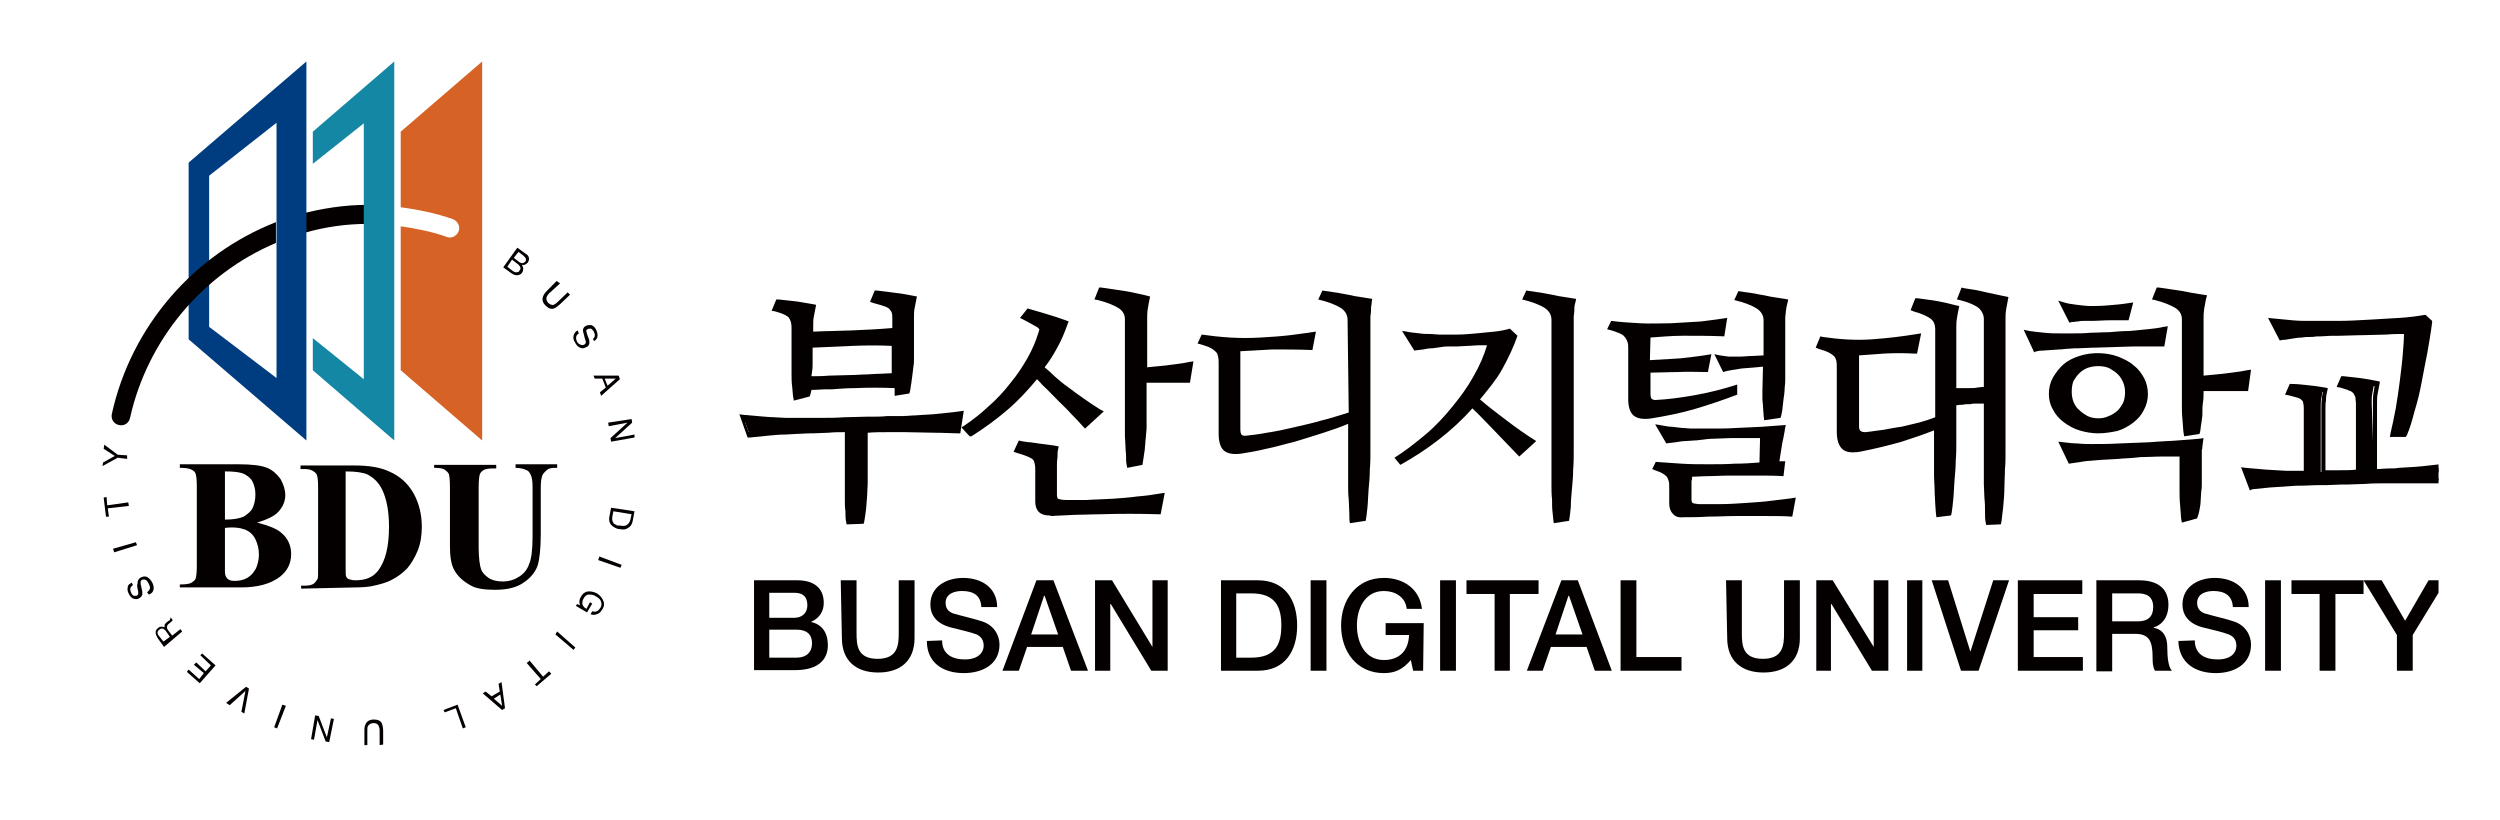 <svg width="244" height="80" viewBox="0 0 244 80" fill="none" xmlns="http://www.w3.org/2000/svg">
<g clip-path="url(#clip0_689_4782)">
<path d="M21.954 46.009C22.755 46.009 23.384 46.067 23.784 46.242C24.127 46.416 24.47 46.648 24.642 46.996C24.813 47.345 24.928 47.751 24.928 48.274C24.928 48.797 24.813 49.261 24.642 49.61C24.47 49.958 24.127 50.19 23.784 50.423C23.384 50.597 22.812 50.713 21.954 50.713V46.009ZM27.215 49.9C27.615 49.435 27.844 48.913 27.844 48.332C27.844 47.809 27.672 47.287 27.387 46.764C27.044 46.3 26.643 45.893 26.071 45.661C25.5 45.429 24.585 45.312 23.212 45.312H17.551V45.661C18.123 45.661 18.466 45.719 18.695 45.835C18.923 45.951 19.038 46.067 19.095 46.242C19.152 46.416 19.209 46.822 19.209 47.461V55.242C19.209 55.881 19.152 56.288 19.095 56.462C19.038 56.636 18.866 56.752 18.695 56.868C18.523 56.985 18.123 57.043 17.551 57.043V57.333H23.498C25.156 57.333 26.415 56.985 27.329 56.288C28.073 55.707 28.416 54.952 28.416 54.081C28.416 53.21 28.073 52.513 27.444 51.991C26.986 51.584 26.186 51.294 25.099 51.003C26.071 50.713 26.815 50.365 27.215 49.9ZM23.956 51.7C24.356 51.874 24.699 52.165 24.928 52.629C25.156 53.094 25.271 53.617 25.271 54.139C25.271 54.604 25.156 55.068 24.985 55.475C24.756 55.881 24.527 56.172 24.127 56.404C23.727 56.636 23.326 56.694 22.869 56.694C22.583 56.694 22.354 56.636 22.183 56.462C22.011 56.288 21.954 56.056 21.954 55.765V51.526C22.812 51.41 23.498 51.526 23.956 51.7Z" fill="#040000"/>
<path d="M35.851 46.301C36.423 46.591 36.938 47.056 37.281 47.752C37.738 48.682 37.967 49.901 37.967 51.411C37.967 53.327 37.624 54.721 36.938 55.65C36.423 56.347 35.68 56.637 34.707 56.637C34.422 56.637 34.193 56.579 34.021 56.521C33.907 56.463 33.85 56.405 33.792 56.289C33.735 56.173 33.735 55.882 33.735 55.36V46.01C34.765 46.01 35.451 46.127 35.851 46.301ZM34.593 57.334C35.337 57.334 35.908 57.276 36.251 57.218C37.052 57.044 37.738 56.87 38.253 56.579C38.825 56.289 39.282 55.94 39.74 55.476C40.14 55.011 40.483 54.431 40.769 53.734C41.055 53.037 41.169 52.224 41.169 51.411C41.169 50.191 40.883 49.088 40.369 48.159C39.797 47.172 39.053 46.475 37.967 46.01C37.109 45.604 35.965 45.43 34.593 45.43H29.332V45.778H29.732C30.075 45.778 30.304 45.836 30.533 45.952C30.704 46.069 30.876 46.185 30.933 46.359C30.99 46.533 31.048 46.881 31.048 47.52V55.418C31.048 56.056 31.048 56.405 30.99 56.521C30.876 56.695 30.762 56.87 30.59 56.986C30.419 57.102 30.133 57.16 29.79 57.16H29.389V57.45L34.593 57.334Z" fill="#040000"/>
<path d="M42.371 45.371H48.433V45.719H48.147C47.689 45.719 47.346 45.777 47.175 45.893C47.003 46.009 46.889 46.126 46.831 46.3C46.774 46.474 46.717 46.88 46.717 47.577V53.442C46.717 54.488 46.831 55.184 46.946 55.533C47.06 55.881 47.346 56.172 47.689 56.404C48.032 56.636 48.49 56.752 49.062 56.752C49.691 56.752 50.206 56.578 50.663 56.288C51.12 55.997 51.464 55.591 51.635 55.068C51.864 54.546 51.978 53.675 51.978 52.397V47.519C51.978 46.996 51.921 46.59 51.807 46.358C51.692 46.126 51.578 45.951 51.406 45.893C51.178 45.777 50.777 45.661 50.32 45.661V45.312H54.38V45.661H54.151C53.808 45.661 53.522 45.719 53.351 45.893C53.179 46.067 52.95 46.242 52.893 46.532C52.836 46.706 52.779 47.055 52.779 47.577V52.107C52.779 53.5 52.664 54.546 52.493 55.126C52.321 55.707 51.864 56.346 51.178 56.81C50.491 57.333 49.519 57.565 48.318 57.565C47.289 57.565 46.488 57.449 45.974 57.159C45.23 56.752 44.716 56.288 44.373 55.707C44.029 55.126 43.915 54.313 43.915 53.326V47.519C43.915 46.822 43.858 46.416 43.801 46.242C43.686 46.067 43.572 45.951 43.4 45.835C43.229 45.719 42.886 45.661 42.371 45.661V45.371Z" fill="#040000"/>
<path d="M35.85 19.994C33.62 19.994 31.39 20.343 29.217 20.923C28.759 21.039 28.473 21.562 28.588 22.085C28.702 22.607 29.217 22.898 29.731 22.723C31.733 22.143 33.792 21.852 35.907 21.852C36.422 21.852 36.822 21.446 36.822 20.923C36.765 20.459 36.308 19.994 35.85 19.994Z" fill="#040000"/>
<path d="M30.531 15.988L35.506 12.039V37.009L30.531 33.003V36.138L38.48 42.991V6L30.531 12.852V15.988Z" fill="#1387A4"/>
<path d="M50.147 25.163L50.604 24.582L51.062 24.931C51.176 25.047 51.233 25.105 51.29 25.163C51.347 25.279 51.347 25.395 51.29 25.511C51.176 25.628 51.062 25.686 50.947 25.686C50.89 25.686 50.776 25.628 50.661 25.57L50.147 25.163ZM49.517 26.034L49.975 25.337L50.49 25.744C50.604 25.802 50.661 25.918 50.718 25.976C50.833 26.092 50.833 26.266 50.718 26.382C50.661 26.499 50.604 26.557 50.49 26.557C50.375 26.615 50.204 26.557 50.032 26.441L49.517 26.034ZM49.117 26.092L49.918 26.673C50.147 26.847 50.432 26.905 50.604 26.847C50.776 26.789 50.89 26.731 50.947 26.615C51.062 26.499 51.062 26.324 51.062 26.15C51.062 26.092 51.004 25.976 50.947 25.86C51.062 25.86 51.119 25.86 51.176 25.86C51.29 25.802 51.405 25.744 51.519 25.628C51.576 25.511 51.633 25.395 51.633 25.279C51.633 25.047 51.519 24.873 51.29 24.756L50.49 24.176L49.117 26.092Z" fill="#040000"/>
<path d="M54.663 27.66L53.576 28.647C53.462 28.763 53.405 28.88 53.348 28.996C53.29 29.17 53.348 29.344 53.462 29.518C53.633 29.692 53.862 29.809 54.034 29.75C54.148 29.692 54.263 29.634 54.377 29.518L55.406 28.531L55.635 28.763L54.663 29.692C54.434 29.867 54.263 30.041 54.091 30.099C53.805 30.215 53.519 30.099 53.233 29.809C52.947 29.518 52.89 29.228 53.004 28.938C53.062 28.763 53.176 28.589 53.405 28.357L54.32 27.428L54.663 27.66Z" fill="#040000"/>
<path d="M56.493 32.538C56.379 32.596 56.322 32.712 56.264 32.77C56.207 32.944 56.207 33.118 56.322 33.351C56.379 33.467 56.436 33.525 56.55 33.583C56.722 33.699 56.893 33.699 57.008 33.641C57.122 33.583 57.179 33.467 57.179 33.409C57.179 33.292 57.122 33.176 57.065 33.002L57.008 32.712C56.951 32.538 56.893 32.363 56.893 32.247C56.893 32.073 57.008 31.899 57.122 31.841C57.294 31.725 57.465 31.725 57.694 31.725C57.866 31.783 58.037 31.899 58.151 32.131C58.266 32.305 58.323 32.538 58.323 32.77C58.323 32.944 58.209 33.176 57.98 33.292L57.866 33.06C57.98 33.002 58.037 32.886 58.037 32.828C58.094 32.712 58.037 32.538 57.923 32.305C57.808 32.189 57.751 32.073 57.637 32.073C57.523 32.073 57.408 32.073 57.351 32.131C57.236 32.189 57.179 32.247 57.236 32.363C57.236 32.422 57.294 32.596 57.351 32.77L57.465 33.06C57.523 33.176 57.523 33.351 57.523 33.467C57.523 33.641 57.408 33.815 57.236 33.873C57.008 33.989 56.836 34.047 56.608 33.931C56.436 33.873 56.264 33.699 56.15 33.467C55.978 33.234 55.921 33.002 55.978 32.77C56.036 32.538 56.15 32.363 56.379 32.247L56.493 32.538Z" fill="#040000"/>
<path d="M59.012 36.95H60.099L59.298 37.647L59.012 36.95ZM57.926 36.66L58.04 36.95H58.784L59.127 37.822L58.555 38.286L58.669 38.635L60.499 37.009L60.385 36.66H57.926Z" fill="#040000"/>
<path d="M61.643 40.9L61.7 41.249L60.042 42.759L61.929 42.41V42.701L59.641 43.107L59.584 42.759L61.243 41.249L59.413 41.597L59.355 41.249L61.643 40.9Z" fill="#040000"/>
<path d="M59.867 49.901L61.64 50.191L61.526 50.714C61.469 50.946 61.354 51.121 61.183 51.237C61.011 51.353 60.782 51.353 60.496 51.295C60.439 51.295 60.325 51.295 60.268 51.295C60.153 51.237 60.039 51.179 59.925 51.121C59.81 50.946 59.753 50.83 59.753 50.714C59.753 50.656 59.753 50.54 59.753 50.482L59.867 49.901ZM59.639 49.553L59.467 50.482C59.41 50.888 59.524 51.179 59.867 51.411C60.039 51.527 60.268 51.643 60.496 51.643C60.84 51.701 61.068 51.701 61.297 51.527C61.526 51.411 61.697 51.179 61.755 50.83L61.926 49.901L59.639 49.553Z" fill="#040000"/>
<path d="M60.67 55.127L60.556 55.418L58.383 54.663L58.497 54.315L60.67 55.127Z" fill="#040000"/>
<path d="M58.38 59.889C58.151 60.005 57.923 60.063 57.637 59.947L57.808 59.657C57.98 59.715 58.094 59.715 58.266 59.657C58.38 59.599 58.494 59.483 58.609 59.308C58.723 59.134 58.723 58.902 58.666 58.728C58.609 58.553 58.437 58.321 58.151 58.205C57.923 58.031 57.694 58.031 57.465 58.031C57.236 58.031 57.065 58.205 56.95 58.437C56.836 58.612 56.836 58.786 56.836 58.96C56.893 59.134 57.008 59.308 57.236 59.425L57.58 58.786L57.808 58.902L57.294 59.773L56.207 59.134L56.321 58.96L56.607 59.076C56.55 58.902 56.55 58.786 56.55 58.728C56.55 58.553 56.607 58.379 56.722 58.205C56.836 57.973 57.065 57.799 57.294 57.74C57.58 57.682 57.923 57.74 58.266 57.915C58.609 58.147 58.78 58.379 58.895 58.67C59.009 58.96 58.952 59.25 58.78 59.483C58.666 59.657 58.552 59.831 58.38 59.889Z" fill="#040000"/>
<path d="M56.151 63.199L55.98 63.431L54.207 61.921L54.379 61.631L56.151 63.199Z" fill="#040000"/>
<path d="M52.378 66.974L52.207 66.799L52.779 66.277L51.406 64.709L51.692 64.477L53.007 66.044L53.579 65.522L53.808 65.754L52.378 66.974Z" fill="#040000"/>
<path d="M48.833 67.786L49.004 68.889L48.204 68.192L48.833 67.786ZM48.947 66.566L48.661 66.741L48.776 67.496L47.975 67.96L47.403 67.496L47.117 67.67L49.004 69.296L49.29 69.121L48.947 66.566Z" fill="#040000"/>
<path d="M45.458 70.98L45.172 71.096L44.486 69.122L43.4 69.528L43.285 69.296L44.658 68.773L45.458 70.98Z" fill="#040000"/>
<path d="M37.053 72.722V71.27C37.053 71.096 36.996 70.921 36.939 70.805C36.825 70.631 36.653 70.573 36.481 70.573C36.195 70.573 36.024 70.689 35.91 70.863C35.852 70.98 35.852 71.096 35.852 71.27V72.722H35.566V71.386C35.566 71.096 35.566 70.863 35.681 70.689C35.795 70.399 36.081 70.225 36.481 70.225C36.882 70.225 37.168 70.341 37.282 70.631C37.339 70.805 37.396 71.038 37.396 71.328V72.664L37.053 72.722Z" fill="#040000"/>
<path d="M32.132 72.431L31.789 72.373L30.988 70.283L30.645 72.199L30.359 72.141L30.76 69.818L31.103 69.876L31.903 71.967L32.304 70.109L32.59 70.167L32.132 72.431Z" fill="#040000"/>
<path d="M27.044 71.096L26.758 70.98L27.558 68.773L27.901 68.89L27.044 71.096Z" fill="#040000"/>
<path d="M23.557 69.47L23.957 67.438L22.413 68.831L22.07 68.599L24.015 67.031L24.3 67.206L23.843 69.644L23.557 69.47Z" fill="#040000"/>
<path d="M19.496 66.683L18.238 65.579L18.41 65.347L19.439 66.276L19.897 65.696L18.924 64.883L19.153 64.65L20.068 65.521L20.583 64.941L19.553 63.953L19.725 63.779L21.04 64.941L19.496 66.683Z" fill="#040000"/>
<path d="M16.581 62.155L15.951 62.619L15.494 62.038C15.437 61.98 15.38 61.864 15.38 61.806C15.38 61.69 15.38 61.574 15.551 61.458C15.666 61.342 15.78 61.342 15.894 61.342C16.009 61.4 16.066 61.458 16.18 61.574L16.581 62.155ZM17.782 61.632L17.61 61.4L16.809 62.038L16.409 61.516C16.352 61.4 16.295 61.342 16.295 61.283C16.295 61.167 16.295 61.051 16.409 60.935L16.695 60.703C16.752 60.645 16.809 60.587 16.809 60.587C16.809 60.587 16.809 60.529 16.866 60.529L16.638 60.238V60.296C16.638 60.354 16.638 60.413 16.581 60.471C16.581 60.529 16.523 60.587 16.466 60.587L16.238 60.761C16.123 60.877 16.066 60.935 16.066 60.993C16.066 61.051 16.066 61.167 16.066 61.225C15.951 61.167 15.837 61.167 15.723 61.167C15.608 61.167 15.494 61.225 15.437 61.283C15.208 61.458 15.151 61.632 15.208 61.864C15.208 61.98 15.322 62.096 15.38 62.271L16.009 63.142L17.782 61.632Z" fill="#040000"/>
<path d="M14.351 57.799C14.465 57.741 14.523 57.624 14.58 57.566C14.694 57.392 14.637 57.218 14.523 56.986C14.465 56.87 14.408 56.811 14.351 56.695C14.237 56.579 14.065 56.521 13.893 56.579C13.779 56.637 13.722 56.695 13.722 56.811C13.722 56.928 13.722 57.044 13.779 57.218L13.836 57.508C13.893 57.682 13.893 57.857 13.893 57.973C13.893 58.147 13.779 58.263 13.607 58.379C13.436 58.495 13.264 58.495 13.036 58.437C12.864 58.379 12.693 58.205 12.578 57.973C12.464 57.741 12.407 57.566 12.464 57.334C12.464 57.102 12.635 56.986 12.864 56.87L12.979 57.102C12.864 57.16 12.807 57.276 12.75 57.334C12.693 57.45 12.693 57.624 12.807 57.857C12.864 58.031 12.979 58.089 13.036 58.147C13.15 58.147 13.264 58.147 13.322 58.147C13.436 58.089 13.493 58.031 13.493 57.915C13.493 57.857 13.493 57.682 13.436 57.508L13.379 57.16C13.436 56.986 13.436 56.87 13.436 56.753C13.493 56.579 13.607 56.405 13.779 56.347C14.008 56.231 14.237 56.231 14.408 56.347C14.58 56.463 14.751 56.637 14.866 56.87C14.98 57.102 15.037 57.334 14.98 57.566C14.923 57.799 14.808 57.915 14.523 58.031L14.351 57.799Z" fill="#040000"/>
<path d="M11.146 53.907L11.031 53.559L13.261 52.92L13.376 53.21L11.146 53.907Z" fill="#040000"/>
<path d="M10.117 48.566L10.403 48.508L10.46 49.321L12.519 49.03L12.576 49.379L10.518 49.611L10.632 50.424H10.346L10.117 48.566Z" fill="#040000"/>
<path d="M10.004 45.487L10.061 45.139L11.205 44.5L10.118 43.803L10.175 43.397L11.491 44.384L12.406 44.442V44.79L11.491 44.674L10.004 45.487Z" fill="#040000"/>
<path d="M39.109 12.852V20.227C40.825 20.459 42.541 20.808 44.199 21.389C44.656 21.563 44.942 22.085 44.771 22.55C44.599 23.015 44.084 23.305 43.627 23.131C42.197 22.608 40.653 22.318 39.109 22.085V36.138L47.058 42.991V6L39.109 12.852Z" fill="#D66325"/>
<path d="M18.41 15.872V33.119L29.904 42.991V6L18.41 15.872ZM26.988 36.893L20.412 31.899V17.149L26.988 11.981V36.893Z" fill="#003D80"/>
<path d="M10.92 40.378C10.805 40.901 11.091 41.365 11.606 41.482C12.12 41.598 12.578 41.307 12.692 40.785C14.408 33.12 19.783 26.732 26.931 23.712V21.68C18.925 24.816 12.807 31.842 10.92 40.378Z" fill="#040000"/>
<path d="M87.316 36.196V33.525C86.001 33.466 84.629 33.466 83.199 33.525C81.769 33.583 80.34 33.641 78.967 33.699V35.499C78.967 35.789 78.967 36.022 78.91 36.312C78.91 36.602 78.853 36.834 78.853 37.125C79.482 37.125 80.168 37.125 80.912 37.067C81.598 37.067 82.341 37.009 83.085 37.009C83.828 37.009 84.514 36.951 85.258 36.951C85.944 36.893 86.687 36.893 87.316 36.834V36.196ZM87.373 37.764C86.744 37.764 86.058 37.706 85.372 37.706C84.686 37.706 83.942 37.706 83.199 37.764C82.456 37.764 81.712 37.822 80.969 37.88C80.225 37.88 79.482 37.938 78.739 37.996C78.681 38.286 78.624 38.461 78.624 38.693L77.709 38.867C77.652 38.577 77.652 38.228 77.595 37.822C77.538 37.415 77.538 37.009 77.538 36.602V32.131C77.538 31.608 77.423 31.202 77.195 30.969C76.966 30.737 76.451 30.505 75.708 30.331L75.936 29.75C76.451 29.808 76.966 29.866 77.538 29.924C78.109 29.982 78.681 30.098 79.253 30.215C79.196 30.505 79.139 30.795 79.082 31.086C79.024 31.376 79.024 31.724 79.024 32.015V32.828C80.34 32.77 81.655 32.77 83.085 32.712C84.514 32.654 85.887 32.595 87.316 32.479V31.26C87.316 30.969 87.259 30.795 87.202 30.563C87.145 30.389 87.03 30.215 86.859 30.098C86.687 29.982 86.459 29.808 86.23 29.75C85.944 29.634 85.601 29.576 85.2 29.46L85.429 28.879C86.058 28.937 86.687 29.053 87.259 29.111C87.831 29.169 88.403 29.285 89.032 29.401C88.975 29.692 88.917 29.982 88.86 30.273C88.803 30.563 88.803 30.911 88.803 31.202V35.151C88.803 35.441 88.803 35.731 88.746 36.022C88.746 36.312 88.689 36.602 88.632 36.893C88.574 37.183 88.574 37.473 88.517 37.706C88.46 37.996 88.46 38.17 88.403 38.402L87.431 38.519C87.431 38.402 87.373 38.286 87.373 38.17C87.431 38.054 87.431 37.88 87.373 37.764ZM84.285 45.545C84.285 45.952 84.285 46.416 84.285 46.881C84.285 47.345 84.228 47.81 84.228 48.274C84.171 48.739 84.171 49.145 84.114 49.61C84.057 50.016 83.999 50.423 83.942 50.713L82.913 50.887C82.856 50.597 82.856 50.307 82.856 49.9C82.799 49.494 82.799 49.145 82.799 48.739C82.799 48.332 82.799 47.926 82.799 47.519V41.828C82.17 41.828 81.541 41.887 80.912 41.887C80.282 41.887 79.711 41.945 79.139 41.945C78.624 41.945 78.109 42.003 77.652 42.003C77.195 42.003 76.909 42.061 76.623 42.061C76.051 42.061 75.479 42.119 74.85 42.177C74.221 42.235 73.649 42.293 73.134 42.351L72.562 40.725C73.249 40.783 73.935 40.841 74.564 40.899C75.193 40.958 75.879 40.958 76.623 41.016C77.023 41.016 77.48 41.016 78.109 41.016C78.739 41.016 79.368 41.016 80.111 41.016C80.854 41.016 81.598 41.016 82.341 40.958C83.085 40.958 83.828 40.899 84.571 40.899C85.258 40.899 85.944 40.841 86.516 40.841C87.088 40.841 87.602 40.783 88.002 40.783C89.089 40.725 90.061 40.667 91.033 40.609C92.005 40.551 92.863 40.435 93.721 40.319L93.492 41.887C92.863 41.887 92.12 41.828 91.262 41.828C90.347 41.828 89.432 41.828 88.346 41.77C87.888 41.77 87.316 41.77 86.63 41.77C85.944 41.77 85.2 41.77 84.4 41.828L84.285 45.545Z" fill="#040000"/>
<path d="M82.629 51.179L82.572 50.889C82.515 50.598 82.515 50.25 82.515 49.901C82.457 49.553 82.457 49.147 82.457 48.74C82.457 48.334 82.457 47.927 82.457 47.52V42.178C81.943 42.178 81.371 42.178 80.856 42.236C80.341 42.236 79.827 42.294 79.369 42.294H79.141C78.626 42.294 78.111 42.352 77.711 42.352L76.682 42.41C76.11 42.41 75.538 42.468 74.909 42.526C74.28 42.585 73.708 42.643 73.193 42.701H72.965L72.164 40.436L72.621 40.494C73.365 40.552 73.994 40.61 74.623 40.668C75.252 40.726 75.938 40.726 76.682 40.784C77.425 40.784 78.683 40.784 80.113 40.784C80.856 40.784 81.6 40.784 82.343 40.726C83.086 40.726 83.83 40.668 84.573 40.668H84.916C85.488 40.668 86.06 40.668 86.575 40.61H87.204C87.547 40.61 87.833 40.61 88.061 40.61C89.091 40.552 90.063 40.494 91.035 40.436C92.064 40.32 92.922 40.262 93.666 40.146L94.066 40.088L93.723 42.294H93.494C92.865 42.294 92.122 42.236 91.264 42.236L88.347 42.178C87.89 42.178 87.318 42.178 86.632 42.178C86.003 42.178 85.374 42.178 84.688 42.236V45.72C84.688 46.127 84.688 46.591 84.688 47.056C84.688 47.579 84.63 48.043 84.63 48.45C84.573 48.914 84.573 49.379 84.516 49.785C84.459 50.25 84.402 50.598 84.344 50.947L84.287 51.121L82.629 51.179ZM82.972 41.539V47.52C82.972 47.927 82.972 48.334 82.972 48.74C82.972 49.147 83.029 49.553 83.029 49.901C83.029 50.134 83.086 50.366 83.086 50.54L83.601 50.482C83.658 50.25 83.658 49.959 83.716 49.611C83.773 49.205 83.773 48.74 83.83 48.334C83.887 47.869 83.887 47.404 83.887 46.998C83.887 46.591 83.887 46.127 83.887 45.72V41.656H84.173C84.974 41.597 85.717 41.597 86.403 41.597C87.089 41.597 87.661 41.597 88.119 41.597L91.035 41.656C91.836 41.656 92.465 41.714 93.037 41.714L93.151 40.843C92.465 40.959 91.721 41.017 90.864 41.133C89.891 41.249 88.862 41.307 87.833 41.307C87.604 41.307 87.318 41.307 86.975 41.307H86.346C85.831 41.307 85.317 41.365 84.688 41.365H84.344C83.601 41.365 82.858 41.365 82.114 41.423C81.314 41.423 80.57 41.481 79.884 41.481C78.454 41.481 77.139 41.481 76.396 41.481C75.652 41.481 75.023 41.423 74.337 41.365C73.822 41.365 73.308 41.307 72.736 41.249L73.079 42.178C73.537 42.12 74.051 42.062 74.623 42.004C75.252 41.946 75.824 41.888 76.396 41.888L77.425 41.83C77.883 41.83 78.34 41.772 78.912 41.772H79.141C79.598 41.772 80.113 41.714 80.627 41.714C81.257 41.714 81.885 41.656 82.515 41.656L82.972 41.539ZM77.482 39.1L77.425 38.81C77.368 38.52 77.368 38.113 77.311 37.707C77.254 37.3 77.254 36.894 77.254 36.429V31.958C77.254 31.493 77.139 31.203 76.968 30.971C76.853 30.854 76.51 30.622 75.652 30.39L75.309 30.332L75.767 29.229H75.996C76.51 29.287 77.025 29.345 77.597 29.403C78.111 29.461 78.626 29.577 79.369 29.693L79.655 29.751L79.598 30.041C79.541 30.332 79.484 30.622 79.427 30.913C79.369 31.203 79.369 31.493 79.369 31.842V32.364H79.484C80.627 32.306 81.828 32.306 83.144 32.248C84.459 32.19 85.774 32.132 87.089 32.016V31.087C87.089 30.854 87.089 30.68 87.032 30.506C86.975 30.39 86.918 30.274 86.803 30.158C86.689 30.041 86.46 29.925 86.232 29.867C85.946 29.751 85.603 29.693 85.26 29.577L84.916 29.461L85.374 28.357H85.603C86.232 28.416 86.861 28.532 87.433 28.59C88.004 28.648 88.576 28.764 89.205 28.88L89.491 28.938L89.434 29.229C89.377 29.519 89.32 29.809 89.262 30.099C89.205 30.39 89.205 30.68 89.205 30.971V34.919C89.205 35.21 89.205 35.5 89.148 35.79C89.091 36.139 89.091 36.429 89.034 36.719C88.977 37.01 88.977 37.3 88.919 37.532C88.862 37.823 88.862 38.055 88.805 38.229L88.748 38.404L87.318 38.636V38.346C87.318 38.287 87.318 38.229 87.318 38.171C87.318 38.113 87.318 38.055 87.318 37.997C87.318 37.939 87.318 37.881 87.318 37.881C86.06 37.823 84.745 37.823 83.43 37.881C82.686 37.881 81.943 37.939 81.199 37.997H80.685C80.17 37.997 79.713 38.055 79.198 38.055C79.141 38.229 79.141 38.404 79.084 38.52L79.026 38.694L77.482 39.1ZM76.11 29.983C76.739 30.158 77.139 30.39 77.425 30.622C77.711 30.971 77.883 31.435 77.883 32.016V36.487C77.883 36.952 77.883 37.358 77.94 37.707C77.94 37.997 77.997 38.229 77.997 38.462L78.454 38.404C78.512 38.229 78.512 38.113 78.569 37.939L78.626 37.707H78.855C79.427 37.707 79.998 37.649 80.57 37.649H81.085C81.828 37.649 82.572 37.591 83.315 37.532C84.745 37.474 86.174 37.474 87.49 37.532H87.718L87.776 37.881C87.776 37.997 87.833 38.113 87.833 38.229C87.833 38.229 87.833 38.229 87.833 38.287L88.347 38.229C88.347 38.113 88.405 37.939 88.405 37.823C88.462 37.532 88.462 37.242 88.519 36.952C88.576 36.661 88.576 36.371 88.633 36.081C88.633 35.79 88.691 35.5 88.691 35.21V31.261C88.691 30.913 88.691 30.564 88.748 30.274C88.805 30.099 88.805 29.867 88.862 29.635C88.347 29.519 87.833 29.461 87.375 29.403C86.861 29.345 86.346 29.287 85.774 29.229L85.717 29.287C86.003 29.345 86.232 29.461 86.46 29.519C86.746 29.635 86.975 29.751 87.204 29.925C87.433 30.099 87.547 30.332 87.604 30.564C87.661 30.796 87.718 31.029 87.718 31.319V32.713H87.433C86.003 32.829 84.573 32.887 83.144 32.945C81.885 33.003 80.685 33.003 79.484 33.061H78.74V31.9C78.74 31.551 78.74 31.261 78.797 30.913C78.855 30.68 78.855 30.506 78.912 30.274C78.34 30.158 77.883 30.099 77.482 30.041C77.025 29.983 76.567 29.925 76.11 29.867V29.983ZM78.912 37.358H78.569L78.626 37.01C78.683 36.719 78.683 36.487 78.683 36.255C78.683 36.023 78.74 35.732 78.74 35.5V33.41H79.026C80.227 33.351 81.6 33.293 83.258 33.235C84.745 33.235 86.117 33.235 87.375 33.235H87.661V37.01H87.375C86.803 37.068 86.232 37.068 85.66 37.126L84.573 37.184C84.059 37.184 83.601 37.242 83.086 37.242L80.913 37.3C80.227 37.3 79.541 37.3 78.912 37.358ZM79.312 33.932V35.442C79.312 35.732 79.312 35.965 79.255 36.255C79.255 36.429 79.198 36.545 79.198 36.719C79.713 36.719 80.284 36.719 80.913 36.661L83.086 36.603C83.601 36.603 84.059 36.545 84.573 36.545L85.603 36.487C86.117 36.487 86.575 36.429 87.032 36.429V33.758C85.831 33.7 84.573 33.7 83.201 33.758C81.714 33.816 80.456 33.874 79.312 33.932Z" fill="#040000"/>
<path d="M111.677 40.783C111.677 41.131 111.677 41.538 111.62 41.886C111.62 42.293 111.563 42.699 111.563 43.048C111.506 43.454 111.506 43.803 111.449 44.151C111.391 44.499 111.334 44.848 111.334 45.08L110.305 45.254C110.248 45.08 110.248 44.79 110.248 44.499C110.248 44.209 110.19 43.861 110.19 43.512C110.19 43.164 110.133 42.815 110.133 42.467C110.133 42.119 110.133 41.77 110.133 41.538V31.143C110.133 30.621 109.905 30.214 109.447 29.866C108.99 29.576 108.246 29.285 107.274 29.053L107.503 28.414C108.246 28.53 109.047 28.646 109.79 28.762C110.591 28.937 111.277 29.053 111.849 29.169C111.792 29.459 111.734 29.75 111.677 30.098C111.62 30.447 111.62 30.795 111.62 31.085V36.195C112.249 36.137 112.935 36.079 113.736 36.021C114.536 35.905 115.337 35.847 116.138 35.673L115.909 37.125C115.623 37.125 115.28 37.125 114.88 37.125H113.736C113.393 37.125 112.993 37.125 112.649 37.125C112.306 37.125 111.963 37.125 111.62 37.125L111.677 40.783ZM112.993 49.842C112.078 49.842 111.105 49.842 110.133 49.842C109.161 49.842 108.246 49.842 107.331 49.842C106.416 49.842 105.558 49.9 104.758 49.9C103.957 49.9 103.157 49.958 102.47 50.016C102.07 50.074 101.727 49.958 101.555 49.726C101.384 49.552 101.27 49.261 101.27 48.971V46.067C101.27 45.719 101.27 45.37 101.212 45.196C101.155 44.964 101.098 44.79 100.926 44.616C100.812 44.499 100.583 44.383 100.355 44.267C100.126 44.151 99.726 44.035 99.268 43.919L99.554 43.338C99.783 43.396 100.069 43.396 100.355 43.454C100.641 43.512 100.926 43.512 101.27 43.57C101.613 43.628 101.899 43.628 102.185 43.687C102.47 43.745 102.756 43.745 102.985 43.803C102.928 43.977 102.928 44.267 102.928 44.557C102.871 44.906 102.871 45.196 102.871 45.487V48.274C102.871 48.622 102.928 48.855 103.099 48.913C103.271 49.029 103.557 49.087 104.014 49.087C104.586 49.087 105.273 49.087 106.073 49.087C106.874 49.029 107.674 49.029 108.532 48.971C109.39 48.913 110.19 48.855 111.048 48.739C111.849 48.681 112.649 48.564 113.278 48.448L112.993 49.842ZM101.727 35.847C102.127 36.195 102.528 36.602 102.985 36.95C103.385 37.299 103.843 37.647 104.3 37.996C104.758 38.344 105.215 38.693 105.73 39.041C106.245 39.389 106.759 39.738 107.388 40.144L106.016 41.364C105.616 40.899 105.215 40.493 104.815 40.086C104.472 39.68 104.072 39.331 103.671 38.925C103.271 38.518 102.928 38.17 102.528 37.763C102.127 37.357 101.727 36.95 101.27 36.486C100.355 37.705 99.325 38.751 98.182 39.68C97.038 40.609 95.894 41.48 94.693 42.177L94.293 41.712C95.151 41.131 95.951 40.493 96.752 39.738C97.552 38.983 98.239 38.228 98.925 37.415C99.554 36.602 100.126 35.789 100.641 34.976C101.098 34.163 101.498 33.292 101.727 32.479C101.784 32.247 101.841 32.072 101.841 32.014C101.841 31.898 101.784 31.782 101.555 31.608C101.384 31.492 101.212 31.376 100.984 31.259C100.755 31.143 100.469 30.969 100.126 30.795L100.526 30.33C101.155 30.505 101.727 30.679 102.299 30.853C102.871 31.027 103.443 31.201 104.072 31.434C103.786 32.247 103.443 33.002 103.042 33.757C102.642 34.511 102.185 35.208 101.727 35.847Z" fill="#040000"/>
<path d="M102.357 50.307C101.956 50.307 101.613 50.191 101.384 49.959C101.156 49.727 101.041 49.378 101.041 48.972V46.068C101.041 45.72 101.041 45.429 100.984 45.255C100.927 45.081 100.927 44.965 100.813 44.849C100.698 44.733 100.527 44.674 100.298 44.558C100.012 44.442 99.669 44.326 99.269 44.21L98.925 44.094L99.44 42.99L99.669 43.048C99.898 43.106 100.126 43.106 100.412 43.165H100.584C100.813 43.223 101.098 43.223 101.327 43.281L102.242 43.397C102.528 43.455 102.814 43.455 103.043 43.513L103.329 43.571L103.271 43.861C103.214 44.036 103.214 44.268 103.214 44.616C103.157 44.965 103.157 45.255 103.157 45.487V48.275C103.157 48.507 103.214 48.681 103.271 48.681C103.329 48.681 103.5 48.797 104.015 48.797C104.587 48.797 105.273 48.797 106.074 48.797C106.874 48.739 107.675 48.739 108.533 48.681C109.39 48.623 110.191 48.565 111.049 48.449C111.849 48.391 112.593 48.275 113.279 48.159L113.679 48.101L113.279 50.191H113.05C111.163 50.133 109.219 50.133 107.446 50.191C106.531 50.191 105.673 50.249 104.873 50.249C104.072 50.307 103.271 50.307 102.642 50.365C102.471 50.307 102.414 50.307 102.357 50.307ZM99.726 43.745C100.012 43.861 100.298 43.919 100.527 43.978C100.813 44.094 101.041 44.21 101.213 44.384C101.384 44.558 101.499 44.849 101.556 45.081C101.613 45.313 101.613 45.604 101.613 46.01V48.913C101.613 49.146 101.67 49.32 101.842 49.494C101.956 49.61 102.185 49.669 102.528 49.669C103.214 49.61 103.958 49.61 104.815 49.552C105.616 49.494 106.531 49.494 107.446 49.494C109.162 49.436 111.049 49.436 112.879 49.494L113.05 48.681C112.478 48.797 111.849 48.855 111.163 48.913C110.305 48.972 109.505 49.088 108.647 49.146C107.789 49.204 106.989 49.262 106.188 49.262C105.387 49.262 104.701 49.32 104.072 49.262C103.557 49.262 103.214 49.204 103.043 49.03C102.814 48.855 102.7 48.565 102.7 48.101V45.487C102.7 45.255 102.7 44.907 102.757 44.558C102.757 44.384 102.814 44.21 102.814 44.036C102.642 43.978 102.471 43.978 102.299 43.978L101.384 43.861C101.156 43.803 100.87 43.803 100.641 43.745H100.469C100.241 43.745 100.069 43.687 99.898 43.687L99.726 43.745ZM110.019 45.662L109.962 45.371C109.905 45.139 109.905 44.907 109.905 44.558C109.905 44.21 109.848 43.919 109.848 43.571C109.848 43.223 109.791 42.874 109.791 42.526C109.791 42.177 109.791 41.829 109.791 41.539V31.144C109.791 30.738 109.619 30.389 109.219 30.099C108.761 29.808 108.075 29.518 107.16 29.286L106.817 29.228L107.274 28.066H107.503C108.247 28.183 109.047 28.299 109.848 28.415C110.591 28.531 111.22 28.705 111.792 28.821L112.25 28.938L112.192 29.228C112.135 29.46 112.078 29.808 112.021 30.157C111.964 30.505 111.964 30.854 111.964 31.144V35.848C112.535 35.79 113.107 35.732 113.736 35.674C114.537 35.557 115.338 35.499 116.081 35.325L116.481 35.267L116.138 37.358H115.909C115.623 37.358 115.28 37.358 114.88 37.358H113.736C113.393 37.358 112.993 37.358 112.65 37.358C112.421 37.358 112.135 37.358 111.906 37.358V40.726C111.906 41.016 111.906 41.306 111.906 41.597V41.829C111.849 42.294 111.849 42.7 111.792 43.048C111.792 43.339 111.735 43.571 111.735 43.861L111.678 44.21C111.621 44.5 111.621 44.733 111.563 44.965L111.506 45.371L110.019 45.662ZM107.675 28.879C108.533 29.112 109.162 29.344 109.619 29.692C110.134 30.099 110.42 30.563 110.42 31.202V41.597C110.42 41.887 110.42 42.177 110.42 42.526C110.42 42.874 110.42 43.223 110.477 43.571C110.477 43.919 110.534 44.268 110.534 44.558C110.534 44.733 110.534 44.849 110.591 45.023L111.106 44.965C111.163 44.733 111.163 44.5 111.22 44.268L111.277 43.919C111.335 43.687 111.335 43.397 111.335 43.165C111.392 42.816 111.392 42.468 111.392 42.003V41.771C111.392 41.481 111.449 41.19 111.449 40.9V36.951H111.735C112.021 36.951 112.364 36.951 112.707 36.951C113.05 36.951 113.45 36.951 113.794 36.951H114.937C115.223 36.951 115.452 36.951 115.738 36.951L115.852 36.138C115.166 36.254 114.537 36.312 113.851 36.428C113.107 36.487 112.421 36.545 111.735 36.603H111.449V31.26C111.449 30.97 111.449 30.622 111.506 30.215C111.563 29.983 111.563 29.75 111.621 29.518C111.106 29.402 110.477 29.286 109.848 29.17C109.162 29.054 108.475 28.938 107.789 28.821L107.675 28.879ZM94.636 42.584L93.836 41.713L94.122 41.539C94.98 40.958 95.78 40.319 96.524 39.622C97.324 38.925 98.01 38.171 98.639 37.358C99.269 36.603 99.84 35.732 100.298 34.919C100.755 34.106 101.098 33.293 101.327 32.538C101.384 32.364 101.442 32.189 101.442 32.131C101.442 32.131 101.384 32.073 101.27 31.957C101.156 31.899 100.984 31.783 100.755 31.667C100.527 31.551 100.241 31.376 99.898 31.202L99.554 31.028L100.298 30.099L100.469 30.157C100.87 30.273 101.27 30.389 101.67 30.505L102.242 30.68C102.814 30.854 103.386 31.028 104.015 31.26L104.301 31.376L104.186 31.667C103.901 32.48 103.557 33.293 103.157 33.989C102.814 34.628 102.414 35.267 101.956 35.848C102.299 36.138 102.642 36.428 102.986 36.777C103.386 37.125 103.786 37.474 104.301 37.822C104.758 38.171 105.216 38.519 105.73 38.867C106.302 39.274 106.817 39.622 107.389 39.971L107.732 40.145L105.902 41.829L105.73 41.655C105.33 41.19 104.93 40.784 104.53 40.377C104.186 39.971 103.786 39.622 103.386 39.216C102.986 38.809 102.642 38.461 102.242 38.054C102.013 37.822 101.727 37.59 101.499 37.3L101.213 37.009C100.298 38.112 99.326 39.158 98.296 40.029C97.21 40.958 96.009 41.829 94.808 42.584H94.636ZM94.694 41.829C95.837 41.132 96.924 40.377 97.953 39.506C99.04 38.577 100.069 37.532 100.984 36.312L101.213 36.08L101.956 36.835C102.242 37.125 102.471 37.358 102.7 37.59C103.1 37.996 103.5 38.345 103.843 38.751C104.244 39.158 104.644 39.506 104.987 39.913C105.33 40.261 105.616 40.609 106.016 40.958L106.874 40.203C106.417 39.913 105.959 39.622 105.502 39.332C104.987 38.984 104.53 38.635 104.072 38.287C103.615 37.938 103.157 37.59 102.757 37.242C102.357 36.893 101.899 36.545 101.499 36.138L101.27 35.964L101.442 35.732C101.899 35.093 102.357 34.396 102.7 33.699C103.043 33.06 103.329 32.422 103.615 31.725C103.1 31.551 102.642 31.376 102.128 31.26L101.556 31.086C101.213 30.97 100.87 30.912 100.527 30.796L100.469 30.854C100.698 30.97 100.87 31.086 101.041 31.144C101.27 31.26 101.442 31.376 101.613 31.492C101.842 31.667 102.013 31.899 102.013 32.131C102.013 32.247 101.956 32.422 101.842 32.712C101.613 33.525 101.27 34.338 100.755 35.209C100.241 36.08 99.669 36.893 99.04 37.706C98.354 38.519 97.667 39.332 96.867 40.029C96.18 40.668 95.437 41.248 94.694 41.829C94.694 41.771 94.694 41.771 94.694 41.829Z" fill="#040000"/>
<path d="M131.522 31.203C131.522 30.738 131.293 30.332 130.836 30.041C130.379 29.751 129.635 29.461 128.663 29.229L129.063 28.357C129.406 28.416 129.807 28.474 130.264 28.532C130.722 28.59 131.179 28.706 131.579 28.764C132.037 28.88 132.437 28.938 132.837 28.996C133.238 29.054 133.581 29.112 133.924 29.17C133.924 29.287 133.867 29.461 133.867 29.693C133.81 29.867 133.81 30.099 133.81 30.332C133.81 30.564 133.752 30.738 133.752 30.913C133.752 31.087 133.752 31.203 133.752 31.261V44.153C133.752 44.617 133.752 45.198 133.695 45.837C133.695 46.475 133.638 47.114 133.581 47.695C133.524 48.334 133.524 48.914 133.466 49.495C133.409 50.076 133.352 50.54 133.295 50.831L131.751 51.063C131.694 50.831 131.694 50.482 131.694 50.076C131.694 49.669 131.637 49.205 131.637 48.74C131.579 48.275 131.579 47.753 131.579 47.288C131.579 46.766 131.579 46.301 131.579 45.837V41.365C130.893 41.656 130.093 41.946 129.178 42.236C128.263 42.526 127.348 42.817 126.376 43.107C125.403 43.34 124.488 43.63 123.573 43.804C122.659 44.036 121.858 44.153 121.172 44.269C120.371 44.385 119.799 44.269 119.456 43.978C119.113 43.688 118.941 43.107 118.941 42.352V35.558C118.941 35.268 118.941 35.035 118.884 34.803C118.827 34.571 118.77 34.397 118.598 34.281C118.484 34.164 118.255 33.99 117.969 33.874C117.683 33.758 117.34 33.642 116.883 33.526L117.283 32.655C118.141 32.771 119.056 32.887 120.085 32.945C121.057 33.003 122.029 33.003 123.002 32.945C123.974 32.887 124.946 32.829 125.918 32.713C126.833 32.596 127.691 32.48 128.434 32.364L128.091 34.164C126.719 34.106 125.403 34.106 124.203 34.106C123.002 34.164 121.972 34.222 121.057 34.281V41.888C121.057 42.178 121.115 42.352 121.172 42.41C121.229 42.526 121.4 42.526 121.572 42.526C122.087 42.468 122.773 42.41 123.631 42.236C124.431 42.12 125.289 41.946 126.261 41.714C127.233 41.481 128.091 41.307 129.063 41.017C130.035 40.784 130.836 40.494 131.637 40.262L131.522 31.203Z" fill="#040000"/>
<path d="M148.964 28.357C149.307 28.416 149.708 28.474 150.165 28.532C150.623 28.59 151.08 28.706 151.48 28.764C151.938 28.88 152.338 28.938 152.739 28.996C153.139 29.054 153.482 29.112 153.825 29.17C153.825 29.287 153.768 29.461 153.711 29.693C153.653 29.925 153.653 30.099 153.653 30.332C153.653 30.564 153.596 30.738 153.596 30.913C153.596 31.087 153.596 31.203 153.596 31.261V44.153C153.596 44.617 153.596 45.198 153.539 45.837C153.539 46.475 153.482 47.114 153.425 47.695C153.368 48.334 153.31 48.914 153.31 49.495C153.253 50.076 153.196 50.54 153.139 50.831L151.652 51.063C151.595 50.831 151.595 50.482 151.538 50.076C151.48 49.669 151.48 49.205 151.48 48.74C151.423 48.275 151.423 47.753 151.423 47.288C151.423 46.766 151.423 46.301 151.423 45.837V31.203C151.423 30.738 151.195 30.332 150.737 30.041C150.28 29.751 149.536 29.461 148.564 29.229L148.964 28.357ZM144.447 38.984C145.247 39.681 146.105 40.32 147.02 41.017C147.935 41.714 148.907 42.41 149.936 43.049L148.278 44.559C147.477 43.746 146.734 42.933 145.991 42.178C145.247 41.423 144.504 40.61 143.703 39.855C142.674 41.017 141.587 42.004 140.387 42.933C139.186 43.862 137.928 44.675 136.67 45.372L136.098 44.675C137.127 44.036 138.156 43.223 139.128 42.41C140.101 41.597 140.958 40.668 141.759 39.681C142.56 38.694 143.246 37.765 143.818 36.719C144.389 35.732 144.847 34.687 145.133 33.7C144.904 33.7 144.618 33.7 144.275 33.7C143.932 33.7 143.589 33.758 143.246 33.758C142.903 33.758 142.502 33.816 142.159 33.816C141.816 33.816 141.53 33.816 141.359 33.816C141.187 33.816 140.958 33.816 140.672 33.874C140.387 33.932 140.101 33.932 139.815 33.99C139.472 33.99 139.186 34.048 138.9 34.106C138.557 34.164 138.271 34.164 138.042 34.222L136.841 32.306C137.013 32.306 137.299 32.364 137.584 32.422C137.87 32.48 138.214 32.48 138.557 32.538C138.9 32.596 139.243 32.596 139.529 32.596C139.872 32.596 140.158 32.655 140.444 32.655C141.016 32.655 141.587 32.655 142.216 32.655C142.845 32.655 143.475 32.596 144.104 32.538C144.733 32.48 145.304 32.422 145.876 32.364C146.448 32.306 146.963 32.19 147.363 32.074L148.107 32.771C147.706 33.932 147.192 34.977 146.62 36.023C146.048 37.068 145.247 37.997 144.447 38.984Z" fill="#040000"/>
<path d="M172.067 35.789C171.38 35.847 170.694 35.905 170.008 35.963C169.322 36.079 168.693 36.137 168.178 36.312L167.32 34.569C167.778 34.686 168.235 34.744 168.693 34.802C169.15 34.802 169.551 34.802 169.951 34.802C170.237 34.802 170.58 34.744 170.98 34.744C171.38 34.744 171.781 34.686 172.124 34.686V31.259C172.124 30.795 171.895 30.388 171.438 30.098C170.98 29.808 170.237 29.517 169.265 29.285L169.665 28.414C170.008 28.472 170.408 28.53 170.866 28.588C171.323 28.646 171.724 28.762 172.181 28.821C172.639 28.937 173.039 28.995 173.439 29.053C173.839 29.111 174.183 29.169 174.526 29.227C174.526 29.343 174.468 29.517 174.411 29.75C174.354 29.924 174.354 30.156 174.297 30.388C174.297 30.621 174.24 30.795 174.24 30.969C174.24 31.143 174.24 31.259 174.24 31.318V36.892C174.24 37.183 174.24 37.473 174.183 37.88C174.183 38.228 174.125 38.634 174.068 38.983C174.011 39.331 174.011 39.68 173.954 40.028C173.897 40.377 173.839 40.609 173.782 40.783L172.181 41.015C172.181 40.841 172.124 40.667 172.124 40.435C172.124 40.202 172.067 39.912 172.067 39.68C172.067 39.389 172.01 39.157 172.01 38.867C172.01 38.576 172.01 38.344 172.01 38.17L172.067 35.789ZM171.781 42.757C171.438 42.757 170.98 42.757 170.466 42.757C169.951 42.757 169.436 42.757 168.922 42.757C168.407 42.757 167.835 42.815 167.378 42.815C166.863 42.815 166.405 42.873 166.005 42.932C165.834 42.932 165.662 42.99 165.376 42.99C165.09 42.99 164.804 43.048 164.518 43.048C164.232 43.048 163.889 43.106 163.546 43.164C163.203 43.222 162.917 43.222 162.631 43.28L161.545 41.422C161.716 41.422 161.945 41.48 162.288 41.538C162.574 41.596 162.917 41.654 163.203 41.654C163.546 41.712 163.832 41.712 164.175 41.77C164.518 41.77 164.804 41.828 165.033 41.828C165.605 41.828 166.291 41.828 167.034 41.828C167.778 41.828 168.578 41.828 169.436 41.77C170.294 41.712 171.095 41.712 171.952 41.654C172.81 41.596 173.611 41.538 174.297 41.48C174.24 41.712 174.183 41.944 174.183 42.119C174.125 42.293 174.125 42.467 174.068 42.699C174.011 42.873 174.011 43.048 173.954 43.222L173.668 45.022C173.782 45.022 173.897 45.022 173.954 45.022C174.068 45.022 174.125 45.022 174.24 45.022L174.068 46.474C173.21 46.416 172.353 46.416 171.438 46.416C170.523 46.416 169.722 46.416 168.864 46.416C168.064 46.416 167.32 46.474 166.691 46.474C166.062 46.474 165.548 46.532 165.147 46.532C165.147 46.706 165.147 46.822 165.09 46.938C165.09 47.054 165.09 47.171 165.09 47.287V48.622C165.09 48.855 165.09 49.029 165.204 49.087C165.262 49.145 165.433 49.145 165.776 49.203C166.348 49.203 167.034 49.203 167.835 49.203C168.693 49.203 169.551 49.145 170.408 49.087C171.323 49.029 172.181 48.971 173.039 48.855C173.897 48.739 174.64 48.681 175.269 48.564L174.926 50.423C174.125 50.364 173.21 50.364 172.295 50.364C171.38 50.364 170.408 50.364 169.436 50.364C168.521 50.364 167.606 50.423 166.691 50.423C165.834 50.481 165.033 50.481 164.347 50.481C163.832 50.539 163.489 50.423 163.26 50.132C163.031 49.9 162.917 49.552 162.917 49.145V47.635C162.917 47.345 162.917 47.113 162.86 46.938C162.803 46.764 162.746 46.59 162.631 46.474C162.517 46.358 162.345 46.242 162.117 46.125C161.888 46.009 161.602 45.951 161.259 45.777L161.602 45.08C162.402 45.138 163.203 45.196 164.118 45.254C164.976 45.312 165.891 45.312 166.749 45.312C167.606 45.312 168.464 45.312 169.322 45.254C170.18 45.254 170.98 45.196 171.724 45.138L171.781 42.757ZM161.03 35.15C162.002 35.092 162.974 35.034 164.004 34.976C165.033 34.86 166.062 34.744 167.034 34.569L166.691 36.312C165.719 36.312 164.69 36.254 163.775 36.312C162.803 36.312 161.888 36.37 161.087 36.37V38.402C161.087 38.693 161.144 38.867 161.202 38.925C161.259 38.983 161.43 39.041 161.545 39.041C162.746 38.983 164.061 38.809 165.376 38.576C166.691 38.344 168.121 37.996 169.551 37.531V38.518C168.178 39.041 166.806 39.505 165.433 39.912C164.061 40.318 162.574 40.609 161.144 40.841C160.344 40.957 159.772 40.841 159.429 40.551C159.086 40.26 158.914 39.68 158.914 38.983V34.105C158.914 33.815 158.914 33.582 158.857 33.408C158.8 33.234 158.685 33.002 158.571 32.886C158.457 32.711 158.228 32.595 157.942 32.479C157.656 32.363 157.313 32.247 156.855 32.13L157.256 31.318C158.114 31.434 159.029 31.492 160.058 31.55C161.087 31.608 162.059 31.55 163.089 31.55C164.118 31.492 165.09 31.434 166.005 31.376C166.977 31.259 167.835 31.143 168.578 31.027L168.292 32.827C166.863 32.769 165.548 32.769 164.29 32.769C163.089 32.769 162.002 32.886 161.087 32.944L161.03 35.15Z" fill="#040000"/>
<path d="M189.165 32.13C189.165 31.608 188.993 31.201 188.708 30.911C188.364 30.621 187.793 30.33 186.878 30.098L187.164 29.459C187.907 29.576 188.593 29.634 189.165 29.75C189.737 29.866 190.309 29.982 190.938 30.156C190.881 30.447 190.823 30.737 190.766 31.143C190.709 31.492 190.709 31.84 190.709 32.189V38.286C191.052 38.286 191.338 38.286 191.567 38.286C191.853 38.286 192.081 38.286 192.31 38.286C192.539 38.286 192.825 38.286 193.054 38.228C193.282 38.17 193.568 38.17 193.911 38.112V31.143C193.911 30.621 193.74 30.214 193.34 29.924C192.996 29.634 192.31 29.343 191.338 29.053L191.567 28.414C192.31 28.53 193.054 28.646 193.74 28.821C194.426 28.937 195.055 29.111 195.627 29.227C195.57 29.517 195.513 29.808 195.455 30.156C195.398 30.505 195.398 30.853 195.398 31.143V44.151C195.398 44.616 195.398 45.196 195.341 45.777C195.341 46.416 195.284 46.996 195.284 47.635C195.284 48.274 195.227 48.855 195.169 49.377C195.112 49.958 195.055 50.423 194.998 50.829L194.083 50.945C194.026 50.655 194.026 50.306 194.026 49.9C194.026 49.493 194.026 49.087 193.969 48.622C193.969 48.158 193.911 47.693 193.911 47.229C193.911 46.764 193.911 46.3 193.911 45.835V39.099C193.568 39.099 193.282 39.099 193.054 39.099C192.825 39.099 192.539 39.099 192.31 39.157C192.081 39.215 191.796 39.215 191.567 39.215C191.281 39.215 190.995 39.273 190.709 39.273V43.338C190.709 43.803 190.709 44.383 190.652 44.964C190.652 45.603 190.595 46.184 190.537 46.822C190.48 47.461 190.48 48.042 190.423 48.564C190.366 49.145 190.309 49.61 190.252 50.016L189.337 50.132C189.337 49.842 189.279 49.493 189.279 49.087C189.279 48.681 189.222 48.274 189.222 47.809C189.222 47.345 189.165 46.88 189.165 46.416C189.165 45.951 189.165 45.487 189.165 45.022V41.596C188.021 42.06 186.878 42.467 185.677 42.815C184.476 43.164 183.103 43.512 181.559 43.803C180.873 43.919 180.416 43.861 180.13 43.57C179.844 43.28 179.729 42.815 179.729 42.119V35.963C179.729 35.673 179.729 35.383 179.672 35.15C179.615 34.918 179.501 34.744 179.386 34.569C179.272 34.395 179.043 34.279 178.814 34.163C178.529 34.047 178.185 33.931 177.785 33.815L178.014 33.234C179.672 33.524 181.273 33.582 182.875 33.466C184.476 33.35 185.905 33.176 187.278 32.944L186.992 34.279C185.905 34.221 184.876 34.221 183.961 34.279C183.046 34.337 182.131 34.395 181.331 34.453V41.712C181.331 42.002 181.388 42.235 181.617 42.351C181.788 42.467 182.017 42.525 182.246 42.525C182.875 42.467 183.446 42.351 184.018 42.293C184.59 42.177 185.162 42.119 185.734 41.944C186.306 41.77 186.878 41.654 187.449 41.538C188.021 41.422 188.65 41.19 189.279 40.957L189.165 32.13Z" fill="#040000"/>
<path d="M193.852 51.236L193.795 50.946C193.737 50.656 193.737 50.307 193.737 49.901C193.737 49.494 193.737 49.088 193.68 48.623C193.68 48.159 193.623 47.694 193.623 47.23V39.39C193.394 39.39 193.223 39.39 193.051 39.39H192.822C192.651 39.39 192.479 39.39 192.308 39.448H192.136C191.965 39.448 191.736 39.448 191.564 39.506C191.393 39.506 191.164 39.506 190.935 39.564V43.339C190.935 43.803 190.935 44.384 190.878 44.965C190.878 45.604 190.821 46.184 190.764 46.823C190.707 47.462 190.707 48.042 190.649 48.623C190.592 49.262 190.535 49.727 190.478 50.075L190.421 50.307L188.991 50.481L188.934 49.959C188.934 49.727 188.877 49.436 188.877 49.146C188.877 48.739 188.82 48.333 188.82 47.868C188.82 47.404 188.762 46.939 188.762 46.475C188.762 46.01 188.762 45.545 188.762 45.081V42.003C187.733 42.41 186.704 42.758 185.617 43.106C184.416 43.455 182.987 43.803 181.5 44.094C180.699 44.21 180.127 44.152 179.784 43.803C179.441 43.455 179.27 42.932 179.27 42.119V35.906C179.27 35.615 179.27 35.383 179.212 35.151C179.155 34.977 179.098 34.861 178.984 34.745C178.869 34.628 178.698 34.512 178.469 34.396C178.24 34.28 177.897 34.164 177.497 34.048L177.211 33.931L177.668 32.828L177.897 32.886C179.498 33.118 181.1 33.235 182.701 33.118C184.302 33.002 185.732 32.828 187.104 32.596L187.504 32.538L187.104 34.512H186.875C185.789 34.454 184.817 34.454 183.844 34.512C182.987 34.57 182.186 34.628 181.443 34.686V41.655C181.443 41.945 181.557 42.061 181.614 42.061C181.729 42.177 181.9 42.177 182.072 42.177C182.701 42.119 183.273 42.003 183.844 41.945C184.531 41.829 185.045 41.713 185.56 41.655C186.132 41.539 186.704 41.364 187.276 41.248C187.733 41.132 188.248 40.958 188.877 40.726V32.131C188.877 31.725 188.762 31.376 188.476 31.144C188.19 30.912 187.619 30.622 186.761 30.389L186.475 30.273L186.932 29.112H187.161C187.905 29.228 188.591 29.286 189.163 29.402C189.734 29.518 190.306 29.634 190.935 29.808L191.221 29.867L191.164 30.157C191.107 30.389 191.05 30.738 190.993 31.086C190.935 31.434 190.935 31.783 190.935 32.073V37.88C191.164 37.88 191.336 37.88 191.507 37.88C191.793 37.88 192.022 37.88 192.251 37.88C192.479 37.88 192.765 37.88 192.994 37.822C193.166 37.822 193.337 37.764 193.509 37.764H193.623V31.144C193.623 30.738 193.452 30.389 193.166 30.099C192.822 29.808 192.193 29.518 191.278 29.286L190.993 29.228L191.45 28.066L191.679 28.125C192.479 28.241 193.166 28.357 193.852 28.531L196.025 28.995L195.968 29.286C195.91 29.576 195.853 29.867 195.796 30.215C195.739 30.563 195.739 30.912 195.739 31.202V44.21C195.739 44.674 195.739 45.255 195.682 45.836C195.682 46.475 195.625 47.055 195.625 47.694C195.625 48.275 195.567 48.855 195.51 49.494C195.453 49.959 195.396 50.481 195.339 50.946L195.281 51.178L193.852 51.236ZM193.909 38.809H194.195V47.23C194.195 47.694 194.252 48.159 194.252 48.565C194.252 49.03 194.309 49.436 194.309 49.843C194.309 50.133 194.309 50.365 194.366 50.539L194.824 50.481C194.881 50.075 194.938 49.669 194.938 49.262C194.996 48.681 195.053 48.042 195.053 47.52C195.11 46.881 195.11 46.3 195.11 45.662C195.11 45.081 195.167 44.5 195.167 44.036V31.144C195.167 30.854 195.167 30.505 195.224 30.099C195.224 29.867 195.281 29.634 195.339 29.402L193.68 29.054C193.108 28.938 192.479 28.821 191.793 28.705L191.736 28.821C192.594 29.054 193.166 29.344 193.509 29.634C193.966 30.041 194.138 30.505 194.138 31.086V38.229L193.566 38.287C193.394 38.287 193.223 38.345 193.051 38.345C192.765 38.345 192.537 38.403 192.251 38.403C192.022 38.403 191.736 38.403 191.507 38.403C191.221 38.403 190.935 38.403 190.592 38.403H190.306V32.131C190.306 31.783 190.306 31.434 190.364 31.086C190.421 30.796 190.421 30.563 190.478 30.389C189.963 30.273 189.506 30.157 188.991 30.041C188.476 29.925 187.905 29.867 187.218 29.75L187.161 29.867C187.962 30.099 188.476 30.331 188.82 30.622C189.22 30.97 189.391 31.434 189.391 32.073V41.074L189.22 41.132C188.476 41.364 187.905 41.539 187.39 41.713C186.818 41.887 186.246 42.003 185.674 42.177C185.16 42.294 184.645 42.41 183.959 42.526C183.387 42.642 182.758 42.7 182.186 42.816C181.843 42.874 181.557 42.816 181.328 42.584C181.1 42.41 180.928 42.119 180.928 41.713V34.164H181.214C182.014 34.106 182.929 34.048 183.902 33.989C184.759 33.931 185.732 33.931 186.704 33.989L186.818 33.293C185.56 33.525 184.245 33.641 182.815 33.757C181.271 33.873 179.727 33.757 178.126 33.525L178.069 33.641C178.355 33.757 178.641 33.815 178.812 33.931C179.098 34.048 179.327 34.222 179.498 34.396C179.67 34.57 179.784 34.803 179.841 35.093C179.899 35.383 179.899 35.674 179.899 35.964V42.177C179.899 42.758 180.013 43.223 180.242 43.455C180.47 43.629 180.871 43.687 181.443 43.571C182.929 43.281 184.302 42.932 185.503 42.584C186.646 42.236 187.847 41.829 188.991 41.364L189.391 41.19V45.023C189.391 45.487 189.391 45.952 189.391 46.416C189.391 46.881 189.391 47.346 189.449 47.81C189.449 48.275 189.506 48.681 189.506 49.088C189.506 49.378 189.506 49.61 189.563 49.785L189.963 49.727C190.02 49.436 190.02 49.03 190.078 48.507C190.135 47.926 190.192 47.346 190.192 46.765C190.249 46.126 190.249 45.545 190.306 44.965C190.306 44.384 190.364 43.861 190.364 43.339V38.984H190.935C191.164 38.984 191.336 38.984 191.507 38.925C191.736 38.925 191.908 38.925 192.079 38.867H192.251C192.422 38.867 192.594 38.867 192.765 38.809H192.994C193.28 38.809 193.566 38.809 193.909 38.809Z" fill="#040000"/>
<path d="M214.781 38.286C214.781 38.576 214.781 38.867 214.724 39.273C214.724 39.622 214.667 40.028 214.667 40.377C214.61 40.725 214.61 41.073 214.552 41.422C214.495 41.712 214.495 42.002 214.438 42.177L213.409 42.293C213.352 41.944 213.352 41.538 213.294 41.015C213.237 40.493 213.237 40.028 213.237 39.563V31.143C213.237 30.621 213.008 30.214 212.551 29.866C212.093 29.576 211.35 29.285 210.378 29.053L210.607 28.414C211.35 28.53 212.151 28.646 212.894 28.762C213.695 28.937 214.324 29.053 214.953 29.169C214.896 29.459 214.838 29.75 214.781 30.156C214.724 30.505 214.724 30.853 214.724 31.143V36.95C215.353 36.892 216.039 36.834 216.84 36.776C217.64 36.66 218.441 36.544 219.242 36.428L219.013 37.88C218.67 37.88 218.327 37.88 217.984 37.88H216.84C216.44 37.88 216.039 37.88 215.696 37.88C215.353 37.88 215.01 37.88 214.667 37.88L214.781 38.286ZM201.915 38.228C201.915 38.634 201.972 38.983 202.143 39.331C202.315 39.68 202.486 39.97 202.772 40.202C203.058 40.435 203.344 40.667 203.687 40.783C204.03 40.957 204.431 41.015 204.831 41.015C205.231 41.015 205.632 40.957 205.975 40.783C206.318 40.667 206.604 40.435 206.89 40.202C207.176 39.97 207.347 39.622 207.519 39.331C207.633 38.983 207.747 38.634 207.747 38.228C207.747 37.88 207.69 37.531 207.519 37.183C207.404 36.834 207.176 36.544 206.947 36.312C206.718 36.021 206.375 35.847 206.032 35.673C205.689 35.499 205.288 35.441 204.831 35.441C204.373 35.441 204.03 35.499 203.687 35.673C203.344 35.789 203.058 36.021 202.772 36.254C202.486 36.486 202.315 36.776 202.143 37.125C201.972 37.473 201.915 37.821 201.915 38.228ZM207.633 30.969C207.118 30.969 206.547 30.969 205.917 30.969C205.346 30.969 204.831 31.027 204.431 31.027C204.316 31.027 204.202 31.027 204.03 31.027C203.859 31.027 203.687 31.027 203.459 31.027C203.23 31.027 203.001 31.027 202.772 31.085C202.544 31.085 202.315 31.143 202.143 31.143L201.457 29.75C201.8 29.866 202.258 29.924 202.715 29.982C203.173 30.04 203.687 30.098 204.145 30.098C204.545 30.098 205.06 30.098 205.803 30.04C206.489 29.982 207.233 29.924 207.919 29.808L207.633 30.969ZM204.202 43.57C205.003 43.57 205.917 43.57 206.89 43.512C207.862 43.454 208.834 43.454 209.806 43.396C210.778 43.338 211.693 43.28 212.551 43.222C213.409 43.164 214.152 43.106 214.781 43.048C214.724 43.222 214.724 43.396 214.724 43.57C214.724 43.687 214.724 43.803 214.667 43.919C214.667 44.035 214.667 44.093 214.667 44.209V47.229C214.667 47.461 214.667 47.751 214.61 48.042C214.61 48.332 214.552 48.622 214.552 48.971C214.552 49.261 214.495 49.552 214.438 49.842C214.381 50.132 214.324 50.306 214.324 50.481L213.294 50.655C213.237 50.248 213.237 49.784 213.18 49.261C213.123 48.681 213.123 48.216 213.123 47.809V44.209C212.551 44.209 211.865 44.209 211.178 44.209C210.492 44.209 209.749 44.267 209.005 44.267C208.262 44.267 207.519 44.325 206.832 44.383C206.146 44.441 205.46 44.441 204.888 44.499C204.373 44.557 203.973 44.557 203.573 44.616C203.173 44.674 202.772 44.732 202.258 44.79L201.571 43.338C202.029 43.396 202.486 43.454 202.944 43.512C203.287 43.57 203.744 43.57 204.202 43.57ZM209.349 38.344C209.349 38.809 209.234 39.331 209.005 39.738C208.777 40.144 208.434 40.551 208.033 40.899C207.633 41.248 207.118 41.48 206.604 41.654C206.032 41.828 205.46 41.944 204.831 41.944C204.202 41.944 203.63 41.828 203.058 41.654C202.486 41.48 202.029 41.19 201.629 40.841C201.228 40.493 200.885 40.144 200.656 39.68C200.428 39.215 200.313 38.809 200.313 38.286C200.313 37.763 200.428 37.241 200.656 36.834C200.885 36.37 201.228 36.021 201.629 35.673C202.029 35.324 202.544 35.092 203.058 34.918C203.63 34.744 204.202 34.628 204.831 34.628C205.517 34.628 206.146 34.744 206.661 34.918C207.233 35.092 207.69 35.383 208.091 35.731C208.491 36.079 208.777 36.428 209.005 36.892C209.234 37.415 209.291 37.88 209.349 38.344ZM211.007 33.524H209.749C209.234 33.524 208.72 33.524 208.091 33.524C207.519 33.524 206.947 33.524 206.318 33.582C205.689 33.582 205.117 33.64 204.545 33.64C203.973 33.64 203.459 33.698 202.944 33.698C202.429 33.698 202.086 33.757 201.743 33.757C201.571 33.757 201.343 33.815 201.057 33.815C200.771 33.815 200.485 33.873 200.199 33.873C199.913 33.873 199.627 33.931 199.341 33.931C199.055 33.931 198.827 33.989 198.655 34.047L197.969 32.595C198.426 32.653 198.941 32.711 199.513 32.769C200.085 32.827 200.599 32.827 201.057 32.827C201.4 32.827 201.857 32.827 202.372 32.827C202.887 32.827 203.459 32.827 204.03 32.769C204.659 32.769 205.231 32.711 205.917 32.711C206.547 32.653 207.233 32.595 207.862 32.595C208.491 32.537 209.12 32.479 209.692 32.421C210.264 32.363 210.778 32.305 211.236 32.189L211.007 33.524Z" fill="#040000"/>
<path d="M212.952 51.004L212.895 50.714C212.837 50.307 212.837 49.843 212.78 49.32C212.723 48.739 212.723 48.275 212.723 47.868V44.558C212.208 44.558 211.636 44.558 211.065 44.558C210.264 44.558 209.578 44.616 208.892 44.616L208.32 44.674C207.805 44.733 207.233 44.733 206.719 44.791C206.032 44.849 205.346 44.849 204.774 44.907C204.317 44.965 203.859 44.965 203.459 45.023C203.116 45.081 202.773 45.139 202.315 45.197L201.915 45.255L200.886 43.106L201.4 43.165C201.915 43.223 202.315 43.281 202.773 43.281C203.287 43.339 203.745 43.339 204.145 43.339C204.946 43.339 205.861 43.339 206.833 43.281C207.805 43.223 208.777 43.223 209.749 43.165L210.55 43.106C211.236 43.048 211.865 43.048 212.494 42.99C213.352 42.932 214.095 42.874 214.667 42.816L215.068 42.758L215.01 43.106C215.01 43.281 214.953 43.455 214.953 43.571C214.953 43.687 214.953 43.803 214.896 43.919C214.896 44.036 214.896 44.094 214.896 44.152V47.171C214.896 47.404 214.896 47.694 214.839 47.984C214.839 48.275 214.782 48.623 214.782 48.913C214.782 49.204 214.724 49.436 214.667 49.785C214.61 50.075 214.553 50.307 214.496 50.423L214.439 50.598L212.952 51.004ZM211.694 43.919C212.151 43.919 212.609 43.919 213.009 43.919H213.295V47.81C213.295 48.217 213.295 48.681 213.352 49.262C213.352 49.669 213.409 50.017 213.466 50.365L213.981 50.249C213.981 50.133 214.038 50.017 214.095 49.843C214.153 49.494 214.21 49.262 214.21 49.03C214.21 48.739 214.267 48.449 214.267 48.101C214.267 47.81 214.324 47.52 214.324 47.346V44.326C214.324 44.21 214.324 44.094 214.324 43.978C214.324 43.861 214.324 43.803 214.381 43.629C214.381 43.571 214.381 43.513 214.381 43.455C213.867 43.513 213.238 43.571 212.551 43.571C211.922 43.629 211.293 43.629 210.607 43.687L209.807 43.745C208.834 43.803 207.862 43.803 206.89 43.861C205.918 43.919 205.003 43.919 204.202 43.919C203.745 43.919 203.287 43.919 202.773 43.861C202.487 43.861 202.201 43.803 201.915 43.803L202.258 44.558C202.658 44.5 203.059 44.442 203.402 44.384C203.802 44.326 204.26 44.268 204.774 44.268C205.346 44.21 206.032 44.152 206.719 44.152C207.233 44.094 207.805 44.094 208.32 44.036L208.892 43.978C209.578 43.919 210.264 43.919 211.065 43.919C211.293 43.919 211.522 43.919 211.694 43.919ZM213.18 42.584L213.123 42.294C213.066 41.945 213.066 41.539 213.009 40.958C212.952 40.435 212.952 39.913 212.952 39.506V31.144C212.952 30.738 212.78 30.389 212.38 30.099C211.922 29.808 211.236 29.518 210.321 29.286L210.035 29.228L210.493 28.066H210.721C211.465 28.183 212.265 28.299 213.066 28.415C213.638 28.531 214.21 28.647 214.667 28.705L215.411 28.821L215.296 29.228C215.239 29.518 215.182 29.808 215.125 30.157C215.068 30.563 215.068 30.854 215.068 31.144V36.661C215.639 36.603 216.211 36.545 216.897 36.487C217.698 36.37 218.499 36.312 219.299 36.138L219.7 36.08L219.414 38.171H219.128C218.842 38.171 218.499 38.171 218.098 38.171H216.955C216.554 38.171 216.211 38.171 215.811 38.171C215.525 38.171 215.296 38.171 215.068 38.171V38.287C215.068 38.577 215.068 38.925 215.01 39.274C214.953 39.622 214.953 40.029 214.953 40.377V40.551C214.896 40.842 214.896 41.132 214.839 41.364C214.782 41.655 214.782 41.945 214.724 42.177L214.667 42.352L213.18 42.584ZM210.779 28.821C211.636 29.054 212.265 29.286 212.723 29.634C213.295 30.041 213.524 30.505 213.524 31.144V39.564C213.524 39.971 213.524 40.435 213.581 40.958C213.581 41.364 213.638 41.655 213.638 41.945L214.153 41.887C214.153 41.713 214.21 41.539 214.21 41.306C214.21 41.074 214.267 40.784 214.324 40.493V40.319C214.381 39.971 214.381 39.622 214.381 39.216C214.381 38.867 214.439 38.519 214.439 38.287V37.59H214.724C215.01 37.59 215.353 37.59 215.754 37.59C216.097 37.59 216.497 37.59 216.897 37.59H218.041C218.327 37.59 218.613 37.59 218.842 37.59L218.956 36.777C218.27 36.893 217.584 36.951 216.897 37.067C216.097 37.183 215.411 37.242 214.724 37.242H214.439V31.144C214.439 30.854 214.439 30.563 214.496 30.099C214.553 29.867 214.553 29.634 214.61 29.402L214.439 29.344C213.981 29.228 213.409 29.17 212.837 29.054C212.151 28.938 211.408 28.821 210.779 28.705V28.821ZM204.774 42.294C204.145 42.294 203.516 42.177 202.944 42.003C202.372 41.829 201.858 41.539 201.4 41.19C200.943 40.842 200.6 40.435 200.371 39.971C200.085 39.506 199.971 38.984 199.971 38.461C199.971 37.88 200.085 37.358 200.371 36.835C200.657 36.37 201 35.906 201.4 35.557C201.801 35.209 202.372 34.919 202.944 34.745C204.145 34.338 205.632 34.396 206.719 34.803C207.29 35.035 207.805 35.267 208.263 35.674C208.72 36.022 209.006 36.428 209.292 36.951C209.521 37.416 209.635 37.938 209.635 38.461C209.635 38.984 209.521 39.506 209.235 40.029C209.006 40.493 208.663 40.9 208.205 41.248C207.748 41.597 207.233 41.887 206.661 42.061C206.089 42.177 205.46 42.294 204.774 42.294ZM204.774 35.035C204.202 35.035 203.631 35.151 203.116 35.267C202.601 35.441 202.144 35.674 201.743 35.964C201.343 36.254 201.057 36.603 200.828 37.009C200.6 37.416 200.543 37.88 200.543 38.345C200.543 38.809 200.657 39.216 200.828 39.622C201.057 40.029 201.343 40.377 201.743 40.668C202.144 40.958 202.601 41.248 203.116 41.422C204.145 41.771 205.403 41.771 206.49 41.422C207.004 41.248 207.462 41.016 207.862 40.668C208.263 40.319 208.548 40.029 208.777 39.622C209.006 39.216 209.12 38.809 209.12 38.345C209.12 37.88 209.006 37.474 208.834 37.067C208.606 36.661 208.32 36.312 207.977 36.022C207.576 35.732 207.176 35.441 206.604 35.267C206.032 35.093 205.403 34.977 204.774 35.035ZM204.774 41.364C204.317 41.364 203.916 41.306 203.516 41.132C203.116 40.958 202.83 40.726 202.544 40.435C202.258 40.145 202.029 39.797 201.858 39.448C201.686 39.042 201.629 38.693 201.629 38.229C201.629 37.764 201.686 37.358 201.858 36.951C202.029 36.545 202.258 36.254 202.544 35.964C202.83 35.674 203.173 35.499 203.573 35.325C204.431 35.035 205.346 35.035 206.147 35.325C206.547 35.499 206.89 35.732 207.176 36.022C207.462 36.312 207.633 36.603 207.805 37.009C207.977 37.358 208.034 37.764 208.034 38.171C208.034 38.577 207.977 39.042 207.805 39.39C207.633 39.797 207.405 40.087 207.119 40.377C206.833 40.668 206.49 40.9 206.089 41.016C205.689 41.306 205.232 41.364 204.774 41.364ZM204.774 35.732C204.431 35.732 204.088 35.79 203.745 35.906C203.459 36.022 203.173 36.196 202.944 36.428C202.716 36.661 202.544 36.893 202.372 37.183C202.258 37.474 202.201 37.822 202.201 38.229C202.201 38.577 202.258 38.925 202.372 39.216C202.487 39.506 202.658 39.797 202.944 40.029C203.173 40.261 203.459 40.435 203.745 40.609C204.374 40.9 205.232 40.9 205.804 40.609C206.147 40.493 206.375 40.319 206.661 40.087C206.89 39.855 207.062 39.622 207.233 39.274C207.348 38.984 207.405 38.635 207.405 38.287C207.405 37.938 207.348 37.648 207.233 37.358C207.119 37.067 206.947 36.777 206.719 36.545C206.49 36.312 206.204 36.138 205.918 35.964C205.575 35.79 205.175 35.732 204.774 35.732ZM198.541 34.396L197.512 32.189L198.084 32.306C198.484 32.364 198.941 32.422 199.57 32.48C200.142 32.538 200.6 32.538 201.057 32.538C201.4 32.538 201.858 32.538 202.315 32.538C202.83 32.538 203.402 32.538 203.974 32.48C204.545 32.48 205.175 32.422 205.861 32.422C206.49 32.364 207.176 32.306 207.805 32.306C208.377 32.247 208.949 32.189 209.635 32.131C210.15 32.073 210.721 32.015 211.179 31.899L211.579 31.841L211.236 33.815H209.692C209.235 33.815 208.72 33.815 208.205 33.815L204.488 33.931C203.916 33.931 203.402 33.989 202.887 33.989H202.716C202.315 33.989 201.972 34.048 201.686 34.048C201.515 34.048 201.286 34.106 201 34.106C200.714 34.106 200.428 34.164 200.142 34.164C199.856 34.164 199.57 34.222 199.284 34.222C198.999 34.222 198.77 34.28 198.598 34.338L198.541 34.396ZM198.484 32.944L198.827 33.699C198.941 33.699 199.113 33.641 199.342 33.641C199.628 33.583 199.914 33.583 200.199 33.583C200.485 33.583 200.771 33.525 201.057 33.525C201.343 33.525 201.572 33.525 201.743 33.467C202.029 33.467 202.372 33.467 202.773 33.409H202.944C203.459 33.351 203.974 33.351 204.545 33.351L208.263 33.235C208.777 33.235 209.292 33.235 209.749 33.235H210.779L210.893 32.538C210.493 32.596 210.092 32.654 209.692 32.712C209.006 32.77 208.434 32.828 207.862 32.886C207.233 32.944 206.604 33.002 205.918 33.002C205.232 33.06 204.603 33.06 204.031 33.06C203.459 33.06 202.887 33.06 202.372 33.118C201.858 33.118 201.4 33.118 201.057 33.118C200.6 33.118 200.028 33.118 199.513 33.06C199.113 33.06 198.77 33.002 198.484 32.944ZM201.972 31.492L200.886 29.344L201.457 29.518C201.801 29.634 202.258 29.692 202.716 29.75C203.173 29.808 203.631 29.867 204.088 29.867C204.431 29.867 205.003 29.867 205.689 29.808C206.433 29.75 207.119 29.692 207.805 29.576L208.205 29.518L207.748 31.26H207.519C207.004 31.26 206.433 31.26 205.861 31.26C205.289 31.26 204.774 31.318 204.317 31.318C204.202 31.318 204.088 31.318 203.916 31.318H203.859C203.745 31.318 203.573 31.318 203.459 31.318C203.23 31.318 203.001 31.318 202.83 31.376C202.601 31.376 202.372 31.434 202.201 31.434L201.972 31.492ZM201.915 30.215L202.258 30.854C202.372 30.854 202.544 30.796 202.716 30.796C202.944 30.796 203.173 30.738 203.402 30.738C203.573 30.738 203.688 30.738 203.859 30.738H204.031C204.202 30.738 204.374 30.738 204.488 30.738C204.889 30.738 205.403 30.738 205.975 30.68C206.49 30.68 207.004 30.68 207.462 30.68L207.576 30.215C207.004 30.273 206.433 30.331 205.861 30.389C205.117 30.447 204.603 30.447 204.202 30.447C203.745 30.447 203.23 30.389 202.716 30.331C202.372 30.273 202.144 30.273 201.915 30.215Z" fill="#040000"/>
<path d="M233.595 42.352C233.767 41.597 233.938 40.784 234.11 39.855C234.224 38.926 234.396 38.055 234.51 37.126C234.625 36.197 234.739 35.325 234.796 34.454C234.853 33.583 234.911 32.828 234.968 32.19C234.396 32.19 233.71 32.19 232.909 32.248C232.109 32.248 231.365 32.306 230.565 32.306C229.764 32.306 229.021 32.364 228.277 32.364C227.534 32.364 226.962 32.422 226.504 32.422C226.276 32.422 225.99 32.422 225.704 32.48C225.418 32.538 225.018 32.538 224.674 32.538C224.331 32.538 223.988 32.596 223.588 32.654C223.245 32.712 222.959 32.77 222.673 32.828L221.872 31.261C222.501 31.319 223.073 31.377 223.702 31.435C224.274 31.493 224.846 31.493 225.361 31.493C226.218 31.493 227.133 31.493 228.163 31.493C229.192 31.493 230.164 31.435 231.194 31.377C232.223 31.319 233.195 31.261 234.167 31.203C235.139 31.144 235.94 31.028 236.626 30.912L237.026 31.319C236.912 32.248 236.741 33.235 236.569 34.222C236.397 35.209 236.226 36.197 235.997 37.184C235.768 38.171 235.54 39.1 235.311 39.971C235.082 40.842 234.853 41.597 234.567 42.294L233.595 42.352ZM231.708 46.127C232.223 46.068 232.623 46.068 233.081 46.068C233.481 46.068 233.824 46.068 234.11 46.01C235.197 45.952 236.169 45.894 237.084 45.778C237.999 45.662 238.914 45.604 239.771 45.43L239.543 46.939C238.914 46.881 238.17 46.881 237.255 46.881C236.34 46.881 235.425 46.881 234.339 46.823C233.938 46.823 233.367 46.823 232.738 46.823C232.109 46.823 231.422 46.823 230.679 46.881C229.935 46.939 229.192 46.939 228.449 46.939C227.705 46.939 226.962 46.998 226.276 46.998C225.589 46.998 224.96 47.056 224.446 47.056C223.874 47.114 223.474 47.114 223.13 47.114C222.559 47.172 221.987 47.172 221.358 47.23C220.786 47.288 220.214 47.346 219.642 47.404L219.07 45.778C219.757 45.836 220.443 45.894 221.072 45.952C221.701 46.01 222.387 46.01 223.073 46.068C223.359 46.068 223.645 46.068 223.988 46.068H225.075V39.971C225.075 39.681 225.075 39.507 225.018 39.274C224.96 39.1 224.903 38.926 224.789 38.81C224.674 38.694 224.503 38.577 224.274 38.519C224.045 38.461 223.759 38.345 223.359 38.287L223.588 37.706C224.103 37.706 224.56 37.764 225.075 37.764C225.589 37.822 226.161 37.88 226.733 37.997C226.676 38.287 226.619 38.577 226.562 38.868C226.504 39.158 226.504 39.507 226.504 39.797V46.068C227.076 46.068 227.648 46.068 228.277 46.01C228.906 46.01 229.478 46.01 230.05 45.952V39.39C230.05 39.1 229.993 38.926 229.993 38.694C229.935 38.519 229.878 38.345 229.707 38.229C229.592 38.113 229.421 37.939 229.135 37.88C228.906 37.764 228.62 37.706 228.22 37.59L228.449 37.01C228.963 37.068 229.478 37.126 229.993 37.184C230.507 37.242 231.079 37.358 231.708 37.474C231.651 37.764 231.594 38.055 231.537 38.403C231.479 38.694 231.479 39.042 231.479 39.332L231.708 46.127Z" fill="#040000"/>
<path d="M219.588 47.869L218.73 45.604L219.188 45.662C219.874 45.72 220.503 45.778 221.189 45.837L223.191 45.953C223.477 45.953 223.763 45.953 224.049 45.953H224.849V39.971C224.849 39.739 224.849 39.565 224.792 39.333C224.792 39.217 224.735 39.1 224.621 39.042C224.563 38.926 224.392 38.868 224.22 38.81C224.049 38.752 223.763 38.694 223.362 38.578L223.019 38.52L223.477 37.474H223.648C224.163 37.474 224.678 37.532 225.192 37.59C225.764 37.649 226.279 37.707 226.908 37.823L227.194 37.881L227.137 38.171C227.08 38.404 227.022 38.694 227.022 38.926V39.042C226.965 39.333 226.965 39.623 226.965 39.913V45.895C227.365 45.895 227.709 45.895 228.109 45.895H228.452C228.967 45.895 229.481 45.895 229.939 45.837V39.391C229.939 39.158 229.882 38.926 229.882 38.752C229.824 38.636 229.767 38.52 229.71 38.404C229.596 38.287 229.481 38.171 229.253 38.113C229.024 37.997 228.738 37.939 228.395 37.823L228.052 37.765L228.509 36.719H228.738C229.253 36.778 229.767 36.836 230.282 36.894C230.797 36.952 231.426 37.068 231.997 37.184L232.283 37.242L232.226 37.532C232.169 37.823 232.112 38.113 232.055 38.462C231.997 38.752 231.997 39.042 231.997 39.333V45.778C232.398 45.778 232.741 45.72 233.084 45.72H233.198C233.541 45.72 233.827 45.72 234.113 45.662C235.2 45.604 236.172 45.546 237.087 45.43C238.002 45.314 238.917 45.256 239.775 45.082L240.175 45.023L239.889 47.23H239.603C238.86 47.172 238.116 47.172 237.373 47.172C236.744 47.172 236.115 47.172 235.371 47.172H234.456C234.056 47.172 233.541 47.172 232.855 47.172C232.226 47.172 231.54 47.172 230.854 47.23C230.282 47.23 229.71 47.288 229.138 47.288H228.623C228.109 47.288 227.594 47.346 227.137 47.346H226.45C225.764 47.346 225.135 47.404 224.621 47.404H224.335C223.877 47.404 223.534 47.462 223.305 47.462C222.733 47.52 222.162 47.52 221.533 47.579C220.961 47.637 220.389 47.695 219.817 47.753L219.588 47.869ZM219.588 46.301L219.931 47.23C220.446 47.172 220.961 47.114 221.475 47.114C222.047 47.056 222.676 47.056 223.248 46.998C223.534 46.998 223.82 46.94 224.277 46.94H224.563C225.135 46.882 225.764 46.882 226.45 46.882H227.137C227.594 46.882 228.109 46.824 228.623 46.824H229.138C229.71 46.824 230.282 46.766 230.854 46.766C231.597 46.766 232.283 46.708 232.912 46.708C233.541 46.708 234.056 46.708 234.514 46.708H235.429C236.115 46.708 236.801 46.708 237.43 46.708C238.116 46.708 238.802 46.708 239.431 46.766L239.546 45.895C238.802 46.011 238.059 46.069 237.258 46.185C236.343 46.301 235.371 46.359 234.228 46.417C233.999 46.417 233.656 46.417 233.313 46.475H233.198C232.798 46.475 232.341 46.533 231.883 46.533H231.597V39.333C231.597 38.984 231.597 38.694 231.654 38.346C231.711 38.113 231.711 37.881 231.769 37.707C231.254 37.59 230.797 37.532 230.396 37.474C229.939 37.416 229.481 37.358 229.024 37.3V37.358C229.253 37.416 229.481 37.474 229.653 37.59C229.939 37.707 230.11 37.823 230.282 37.997C230.453 38.171 230.568 38.404 230.625 38.636C230.682 38.81 230.682 39.1 230.682 39.391V46.417H230.396C229.824 46.475 229.195 46.475 228.623 46.475H228.28C227.823 46.475 227.308 46.475 226.851 46.533H226.565V39.913C226.565 39.565 226.565 39.217 226.622 38.926V38.81C226.622 38.636 226.679 38.462 226.736 38.287C226.279 38.171 225.821 38.113 225.421 38.113C224.964 38.113 224.563 38.055 224.106 38.055V38.113C224.335 38.171 224.563 38.229 224.678 38.287C224.964 38.404 225.135 38.52 225.307 38.636C225.421 38.81 225.535 38.984 225.593 39.217C225.65 39.449 225.65 39.681 225.65 39.971V46.533H224.277C223.934 46.533 223.648 46.533 223.362 46.533L221.361 46.417C220.618 46.417 220.103 46.359 219.588 46.301ZM234.799 42.643H233.255L233.313 42.294C233.484 41.597 233.656 40.726 233.827 39.855C233.999 38.868 234.113 37.997 234.228 37.126C234.342 36.197 234.456 35.326 234.514 34.513C234.571 33.816 234.628 33.177 234.628 32.596C234.113 32.596 233.541 32.596 232.912 32.655L230.568 32.713C229.767 32.713 229.024 32.771 228.28 32.771H227.709C227.251 32.771 226.851 32.829 226.508 32.829C226.279 32.829 225.993 32.829 225.707 32.887H225.478C225.192 32.887 224.964 32.887 224.678 32.945C224.335 32.945 223.992 33.003 223.648 33.061C223.305 33.119 223.019 33.177 222.733 33.177L222.505 33.235L221.361 31.029L221.933 31.087C222.562 31.145 223.191 31.203 223.763 31.261C224.335 31.319 224.906 31.319 225.364 31.319C226.222 31.319 227.137 31.319 228.166 31.319C229.138 31.319 230.167 31.261 231.197 31.203C232.226 31.145 233.198 31.087 234.17 31.029C235.143 30.971 235.943 30.854 236.629 30.738H236.744L237.373 31.319V31.493C237.258 32.422 237.087 33.41 236.915 34.397C236.687 35.5 236.515 36.487 236.343 37.358C236.172 38.287 235.943 39.217 235.657 40.146C235.429 41.017 235.2 41.83 234.914 42.468L234.799 42.643ZM233.999 42.062H234.399C234.628 41.423 234.857 40.726 235.085 39.971C235.314 39.042 235.543 38.113 235.772 37.184C235.943 36.313 236.115 35.326 236.343 34.222C236.515 33.293 236.629 32.364 236.801 31.493L236.572 31.319C235.943 31.435 235.143 31.493 234.228 31.551C233.255 31.609 232.283 31.667 231.254 31.726C230.225 31.784 229.195 31.784 228.166 31.842C227.137 31.842 226.222 31.842 225.364 31.842C224.849 31.842 224.277 31.842 223.706 31.784C223.305 31.726 222.848 31.726 222.39 31.667L222.848 32.538C223.077 32.48 223.305 32.48 223.591 32.422C223.934 32.364 224.277 32.364 224.678 32.306C224.964 32.306 225.25 32.248 225.478 32.248H225.707C226.05 32.248 226.279 32.248 226.508 32.19C226.851 32.19 227.251 32.19 227.709 32.132H228.28C229.024 32.074 229.767 32.074 230.568 32.074L232.912 32.016C233.713 32.016 234.342 31.958 234.971 31.958H235.257V32.248C235.257 32.945 235.2 33.7 235.085 34.513C235.028 35.326 234.914 36.197 234.799 37.184C234.685 38.055 234.571 38.926 234.399 39.913C234.285 40.726 234.113 41.423 233.999 42.062Z" fill="#040000"/>
<path d="M73.594 56.637H77.825C79.369 56.637 80.399 57.334 80.399 58.843C80.399 59.714 79.941 60.353 79.141 60.702C80.227 60.934 80.799 61.747 80.799 62.966C80.799 64.36 79.884 65.405 77.597 65.405H73.594V56.637ZM75.081 60.295H77.54C78.283 60.295 78.798 59.831 78.798 59.076C78.798 58.205 78.34 57.856 77.54 57.856H75.081V60.295ZM75.081 64.186H77.768C78.683 64.186 79.255 63.663 79.255 62.792C79.255 61.921 78.74 61.456 77.768 61.456H75.081V64.186Z" fill="#040000"/>
<path d="M82.055 56.637H83.599V61.747C83.599 62.966 83.656 64.302 85.657 64.302C87.659 64.302 87.716 62.908 87.716 61.747V56.637H89.26V62.27C89.26 64.534 87.83 65.638 85.715 65.638C83.599 65.638 82.169 64.534 82.169 62.27L82.055 56.637Z" fill="#040000"/>
<path d="M91.948 62.502C91.948 63.837 92.92 64.36 94.178 64.36C95.493 64.36 96.008 63.663 96.008 63.024C96.008 62.386 95.665 62.095 95.322 61.921C94.693 61.689 93.892 61.514 92.748 61.224C91.261 60.818 90.804 59.889 90.804 59.017C90.804 57.217 92.405 56.404 94.006 56.404C95.836 56.404 97.323 57.392 97.323 59.25H95.779C95.722 58.088 94.979 57.682 93.892 57.682C93.206 57.682 92.291 57.914 92.291 58.843C92.291 59.482 92.691 59.83 93.32 59.947C93.435 60.005 95.379 60.469 95.836 60.643C96.98 60.992 97.552 61.979 97.552 62.908C97.552 64.882 95.836 65.695 94.064 65.695C92.062 65.695 90.461 64.708 90.461 62.56L91.948 62.502Z" fill="#040000"/>
<path d="M101.157 56.637H102.815L106.189 65.463H104.531L103.73 63.141H100.242L99.441 65.463H97.84L101.157 56.637ZM100.642 61.921H103.272L101.957 58.147H101.9L100.642 61.921Z" fill="#040000"/>
<path d="M106.875 56.637H108.533L112.479 63.141V56.637H113.966V65.463H112.365L108.419 58.959H108.362V65.463H106.875V56.637Z" fill="#040000"/>
<path d="M119.168 56.637H122.771C125.458 56.637 126.602 58.611 126.602 61.05C126.602 63.489 125.458 65.463 122.771 65.463H119.168V56.637ZM120.655 64.186H122.142C124.543 64.186 125.058 62.792 125.058 61.05C125.058 59.308 124.543 57.914 122.142 57.914H120.655V64.186Z" fill="#040000"/>
<path d="M127.918 56.637H129.462V65.463H127.918V56.637Z" fill="#040000"/>
<path d="M138.897 65.463H137.924L137.696 64.418C136.895 65.347 136.152 65.695 135.065 65.695C132.435 65.695 130.891 63.605 130.891 61.05C130.891 58.495 132.435 56.404 135.065 56.404C136.952 56.404 138.553 57.45 138.782 59.424H137.295C137.181 58.263 136.152 57.682 135.065 57.682C133.235 57.682 132.435 59.366 132.435 61.05C132.435 62.734 133.235 64.418 135.065 64.418C136.609 64.418 137.467 63.489 137.524 61.979H135.237V60.818H138.954L138.897 65.463Z" fill="#040000"/>
<path d="M140.555 56.637H142.099V65.463H140.555V56.637Z" fill="#040000"/>
<path d="M143.129 56.637H150.163V57.972H147.361V65.463H145.874V57.972H143.129V56.637Z" fill="#040000"/>
<path d="M152.393 56.637H153.995L157.311 65.463H155.653L154.852 63.141H151.364L150.564 65.463H149.02L152.393 56.637ZM151.822 61.921H154.452L153.137 58.147H153.08L151.822 61.921Z" fill="#040000"/>
<path d="M158.168 56.637H159.712V64.128H164.115V65.463H158.168V56.637Z" fill="#040000"/>
<path d="M168.461 56.637H170.005V61.747C170.005 62.966 170.062 64.302 172.064 64.302C174.065 64.302 174.122 62.908 174.122 61.747V56.637H175.666V62.27C175.666 64.534 174.237 65.638 172.121 65.638C170.005 65.638 168.575 64.534 168.575 62.27L168.461 56.637Z" fill="#040000"/>
<path d="M177.27 56.637H178.871L182.874 63.141V56.637H184.303V65.463H182.702L178.756 58.959H178.699V65.463H177.27V56.637Z" fill="#040000"/>
<path d="M186.133 56.637H187.62V65.463H186.133V56.637Z" fill="#040000"/>
<path d="M188.535 56.637H190.136L192.309 63.605L194.54 56.637H196.084L193.11 65.463H191.394L188.535 56.637Z" fill="#040000"/>
<path d="M196.941 56.637H203.232V57.972H198.485V60.237H202.831V61.515H198.485V64.128H203.289V65.463H196.941V56.637Z" fill="#040000"/>
<path d="M204.605 56.637H208.78C210.667 56.637 211.639 57.508 211.639 59.018C211.639 60.702 210.496 61.166 210.21 61.224V61.282C210.724 61.34 211.525 61.747 211.525 63.141C211.525 64.186 211.639 65.115 211.982 65.463H210.324C210.095 65.057 210.095 64.592 210.095 64.186C210.095 62.56 209.752 61.863 208.38 61.863H206.149V65.521H204.605V56.637ZM206.149 60.644H208.666C209.638 60.644 210.152 60.179 210.152 59.25C210.152 58.147 209.409 57.914 208.666 57.914H206.149V60.644Z" fill="#040000"/>
<path d="M214.211 62.502C214.211 63.837 215.183 64.36 216.441 64.36C217.813 64.36 218.271 63.663 218.271 63.024C218.271 62.386 217.928 62.095 217.527 61.921C216.898 61.689 216.155 61.514 214.954 61.224C213.467 60.818 213.01 59.889 213.01 59.017C213.01 57.217 214.611 56.404 216.155 56.404C217.985 56.404 219.472 57.392 219.472 59.25H217.928C217.87 58.088 217.07 57.682 216.04 57.682C215.354 57.682 214.439 57.914 214.439 58.843C214.439 59.482 214.84 59.83 215.469 59.947C215.583 60.005 217.527 60.469 217.985 60.643C219.128 60.992 219.7 61.979 219.7 62.908C219.7 64.882 217.985 65.695 216.269 65.695C214.268 65.695 212.667 64.708 212.609 62.56L214.211 62.502Z" fill="#040000"/>
<path d="M221.074 56.637H222.618V65.463H221.074V56.637Z" fill="#040000"/>
<path d="M223.648 56.637H230.682V57.972H227.937V65.463H226.393V57.972H223.648V56.637Z" fill="#040000"/>
<path d="M233.939 61.979L230.68 56.637H232.452L234.74 60.586L237.027 56.637H238.743L235.483 61.979V65.463H233.939V61.979Z" fill="#040000"/>
</g>
<defs>
<clipPath id="clip0_689_4782">
<rect width="232" height="68" fill="white" transform="translate(6 6)"/>
</clipPath>
</defs>
</svg>
